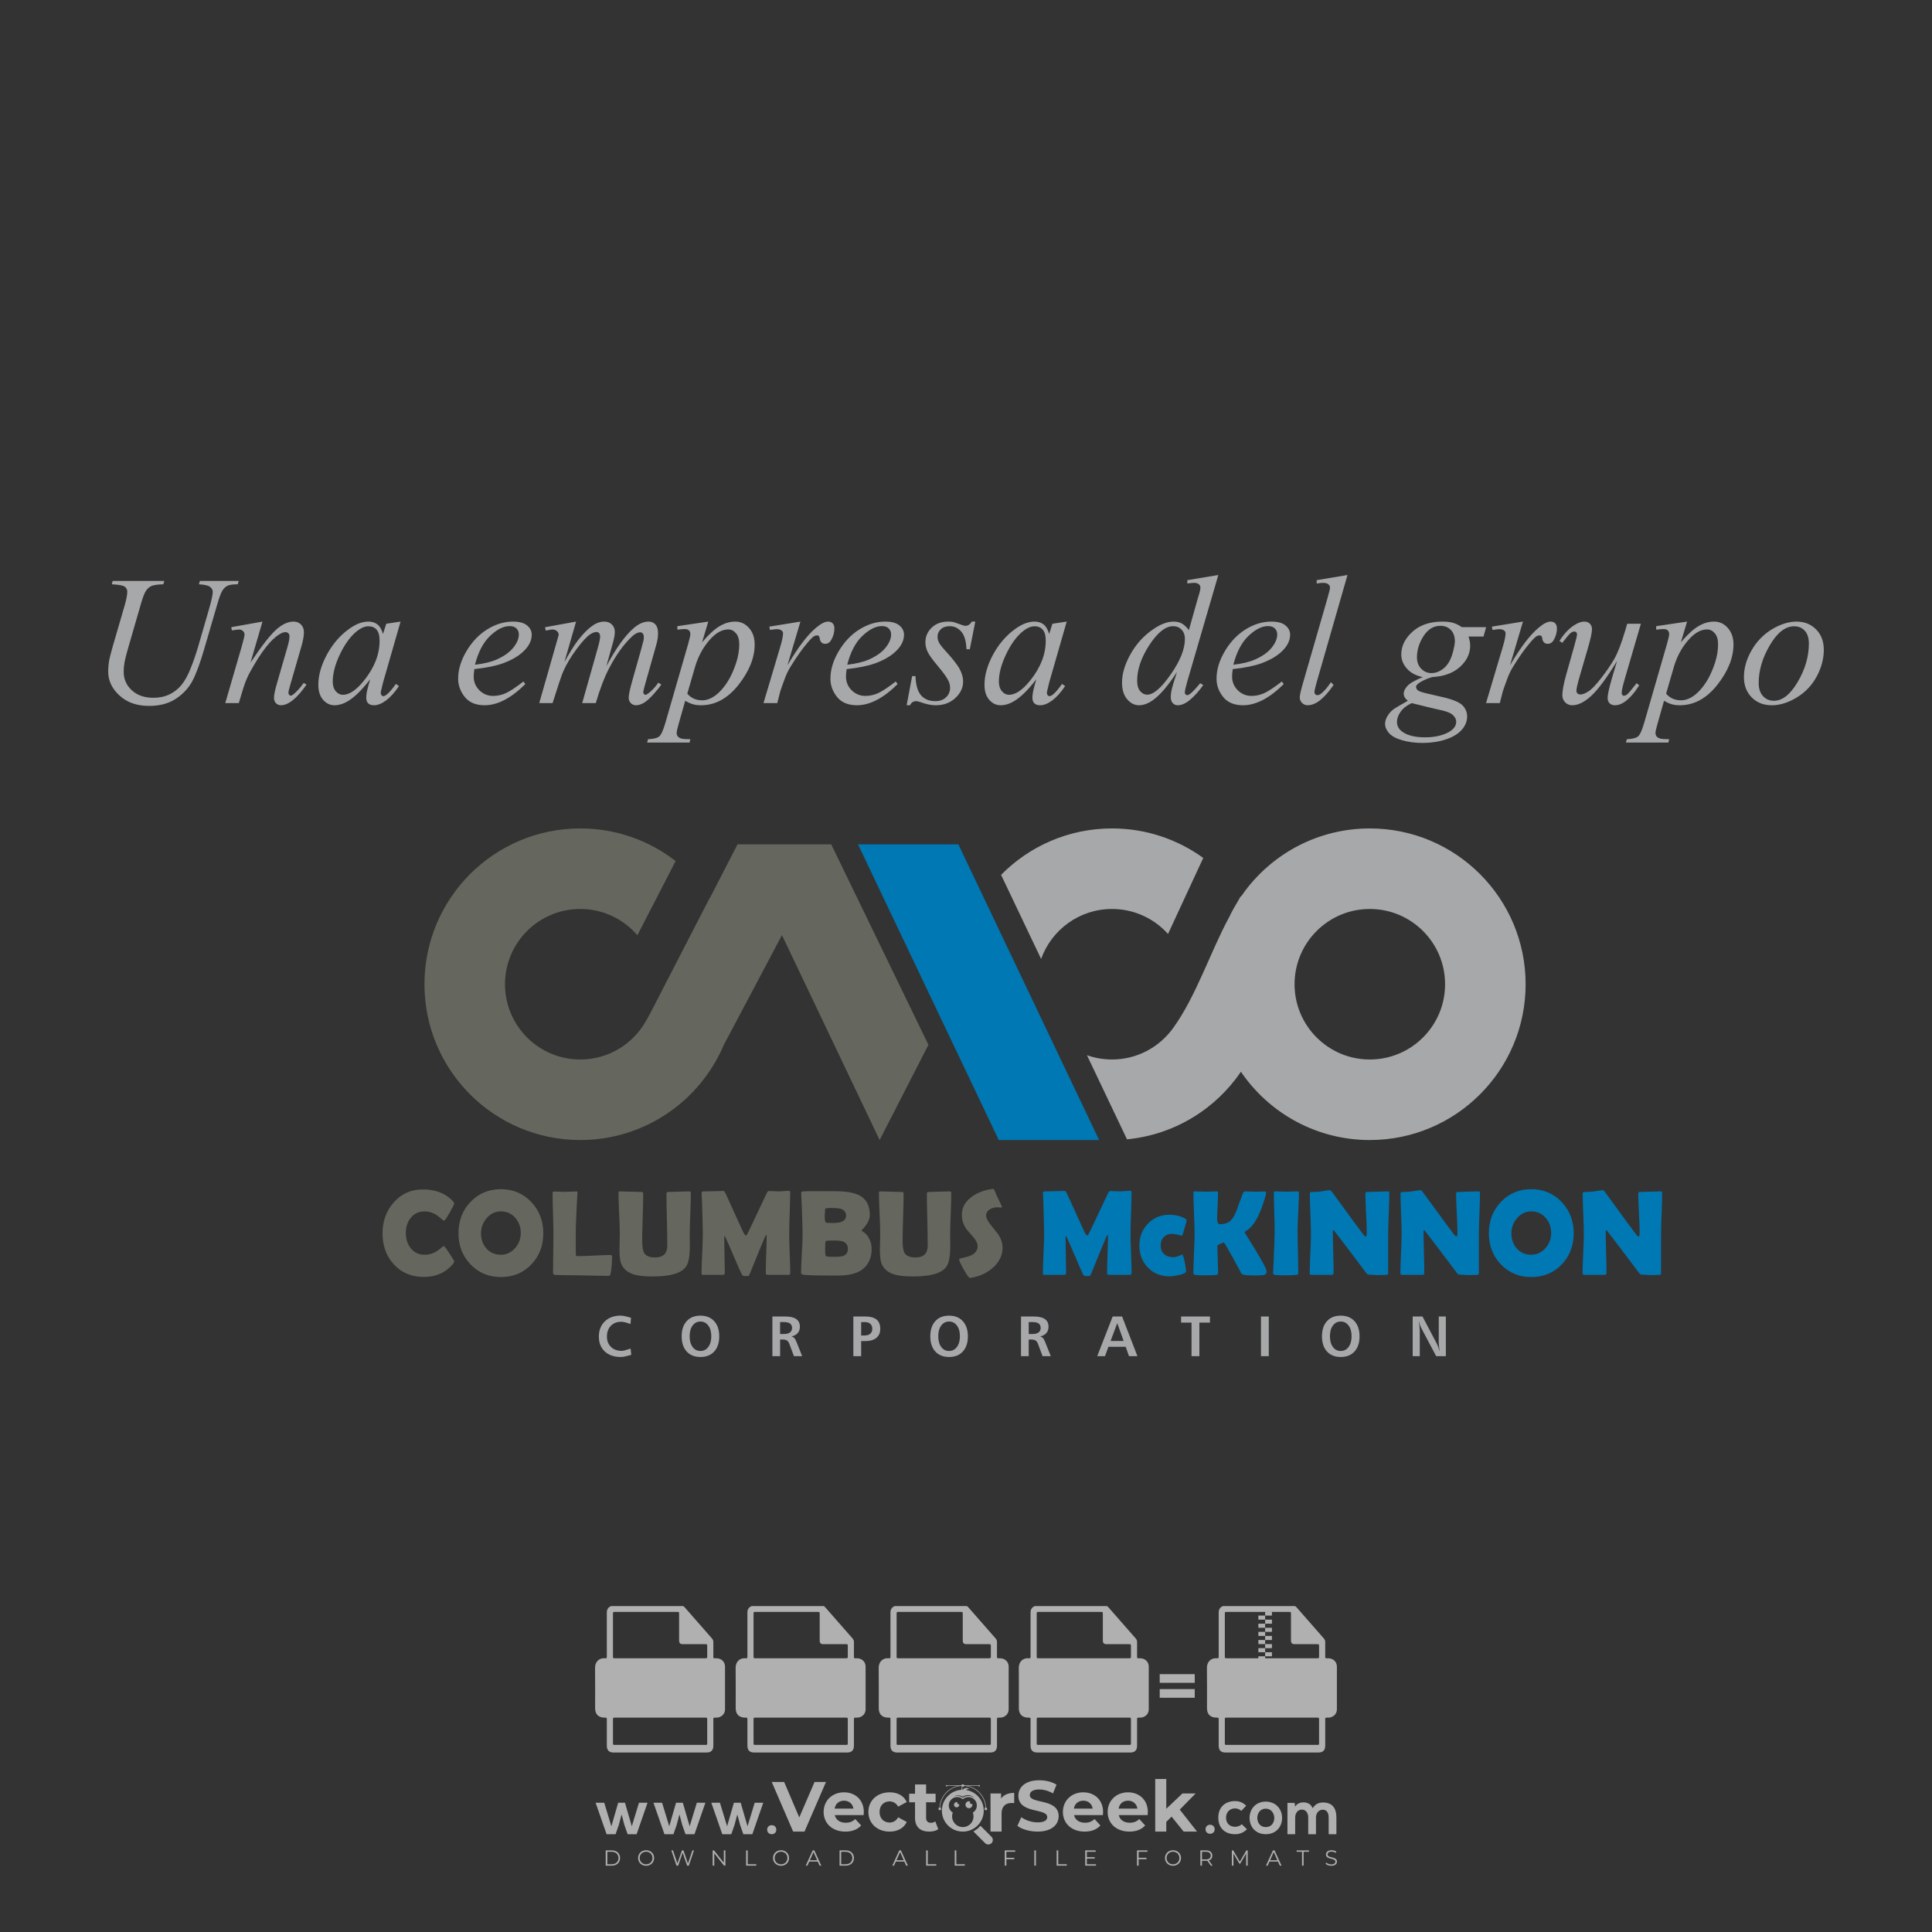 <?xml version="1.0" encoding="iso-8859-1"?>
<!-- Generator: Adobe Illustrator 24.3.0, SVG Export Plug-In . SVG Version: 6.00 Build 0)  -->
<svg version="1.1" id="Layer_1" xmlns="http://www.w3.org/2000/svg" xmlns:xlink="http://www.w3.org/1999/xlink" x="0px" y="0px"
	 viewBox="0 0 500 500" style="enable-background:new 0 0 500 500;" xml:space="preserve">
<rect x="0" y="0" width="500" height="500" fill="#333333" stroke="none"/>
<g id="watermark_1_">
	<g>
		<g id="watermark" style="opacity:0.61;">
			<g>
				<g>
					<g>
						<g>
							<polygon style="fill:#FFFFFF;" points="213.765,461.172 208.204,474.017 205.268,474.017 199.726,461.172 202.938,461.172 
								206.846,470.347 210.81,461.172 							"/>
						</g>
						<g>
							<path style="fill:#FFFFFF;" d="M223.507,469.741h-7.469c0.275,1.23,1.321,1.982,2.826,1.982c1.046,0,1.798-0.312,2.477-0.954
								l1.523,1.651c-0.917,1.046-2.294,1.597-4.074,1.597c-3.413,0-5.634-2.147-5.634-5.083c0-2.954,2.257-5.083,5.267-5.083
								c2.899,0,5.138,1.945,5.138,5.12C223.562,469.191,223.526,469.503,223.507,469.741 M216.002,468.071h4.863
								c-0.202-1.248-1.138-2.055-2.422-2.055C217.139,466.016,216.204,466.805,216.002,468.071"/>
						</g>
						<g>
							<path style="fill:#FFFFFF;" d="M224.735,468.934c0-2.973,2.294-5.083,5.505-5.083c2.074,0,3.707,0.899,4.423,2.514
								l-2.22,1.193c-0.532-0.936-1.321-1.358-2.221-1.358c-1.45,0-2.587,1.009-2.587,2.734c0,1.725,1.138,2.734,2.587,2.734
								c0.899,0,1.688-0.404,2.221-1.358l2.22,1.211c-0.716,1.578-2.349,2.495-4.423,2.495
								C227.029,474.017,224.735,471.907,224.735,468.934"/>
						</g>
						<g>
							<path style="fill:#FFFFFF;" d="M242.828,473.393c-0.587,0.422-1.45,0.624-2.331,0.624c-2.33,0-3.688-1.193-3.688-3.542
								v-4.055h-1.523v-2.202h1.523v-2.404h2.863v2.404h2.459v2.202h-2.459v4.019c0,0.844,0.458,1.303,1.229,1.303
								c0.422,0,0.844-0.128,1.156-0.367L242.828,473.393z"/>
						</g>
					</g>
					<g>
						<path style="fill:#FFFFFF;" d="M262.474,463.997v2.643c-0.238-0.018-0.422-0.037-0.642-0.037
							c-1.578,0-2.624,0.862-2.624,2.753v4.661h-2.863v-9.873h2.734v1.303C259.776,464.493,260.951,463.997,262.474,463.997"/>
					</g>
					<g>
						<path style="fill:#FFFFFF;" d="M263.299,472.53l1.009-2.239c1.083,0.789,2.697,1.339,4.239,1.339
							c1.762,0,2.477-0.587,2.477-1.376c0-2.404-7.469-0.752-7.469-5.524c0-2.184,1.762-4,5.413-4c1.615,0,3.267,0.385,4.459,1.138
							l-0.918,2.257c-1.193-0.679-2.422-1.009-3.56-1.009c-1.761,0-2.44,0.66-2.44,1.468c0,2.367,7.468,0.734,7.468,5.45
							c0,2.147-1.78,3.982-5.45,3.982C266.492,474.017,264.437,473.411,263.299,472.53"/>
					</g>
					<g>
						<path style="fill:#FFFFFF;" d="M285.428,469.741h-7.469c0.275,1.23,1.321,1.982,2.826,1.982c1.046,0,1.798-0.312,2.477-0.954
							l1.523,1.651c-0.918,1.046-2.294,1.597-4.074,1.597c-3.413,0-5.634-2.147-5.634-5.083c0-2.954,2.257-5.083,5.267-5.083
							c2.9,0,5.138,1.945,5.138,5.12C285.484,469.191,285.447,469.503,285.428,469.741 M277.923,468.071h4.863
							c-0.202-1.248-1.138-2.055-2.422-2.055C279.061,466.016,278.125,466.805,277.923,468.071"/>
					</g>
					<g>
						<path style="fill:#FFFFFF;" d="M297.007,469.741h-7.469c0.275,1.23,1.321,1.982,2.826,1.982c1.046,0,1.798-0.312,2.477-0.954
							l1.523,1.651c-0.918,1.046-2.294,1.597-4.074,1.597c-3.413,0-5.634-2.147-5.634-5.083c0-2.954,2.257-5.083,5.267-5.083
							c2.899,0,5.138,1.945,5.138,5.12C297.062,469.191,297.025,469.503,297.007,469.741 M289.501,468.071h4.863
							c-0.202-1.248-1.138-2.055-2.422-2.055C290.639,466.016,289.703,466.805,289.501,468.071"/>
					</g>
					<g>
						<polygon style="fill:#FFFFFF;" points="303.208,470.145 301.831,471.503 301.831,474.017 298.969,474.017 298.969,460.401 
							301.831,460.401 301.831,468.108 306.016,464.144 309.429,464.144 305.318,468.328 309.796,474.017 306.327,474.017 						"/>
					</g>
					<g>
						<path style="fill:#FFFFFF;" d="M256.601,475.359L256.601,475.359l-2.86-2.86c-0.435,0.508-0.953,0.943-1.534,1.284
							c-0.092,0.069-0.186,0.136-0.283,0.199l3.027,3.027c0.456,0.456,1.195,0.456,1.65,0
							C257.057,476.554,257.057,475.815,256.601,475.359"/>
					</g>
					<g>
						<path style="fill:#FFFFFF;" d="M249.984,463.244c0.221-0.173,0.495-0.281,0.797-0.281c0.042,0,0.083,0.002,0.124,0.006
							c-0.214-0.156-0.478-0.249-0.764-0.249c-0.395,0-0.744,0.18-0.981,0.458c-0.051,0-0.1,0.006-0.151,0.008
							c0.039-0.077,0.064-0.162,0.064-0.255c0-0.234-0.143-0.434-0.346-0.519c0.087,0.126,0.138,0.279,0.138,0.445
							c0,0.122-0.031,0.237-0.081,0.341c-2.811,0.201-5.03,2.539-5.03,5.4c0,2.993,2.426,5.42,5.42,5.42
							c2.993,0,5.42-2.426,5.42-5.42C254.595,465.879,252.593,463.635,249.984,463.244 M247.983,464.656
							c0.435,0,0.844,0.112,1.199,0.309c0.374-0.245,0.82-0.387,1.299-0.387c0.711,0,1.348,0.312,1.784,0.806
							c-0.435-0.379-1.004-0.61-1.627-0.61c-0.449,0-0.87,0.12-1.234,0.329c-0.079,0.046-0.156,0.096-0.229,0.15
							c-0.065-0.048-0.133-0.093-0.204-0.134c-0.369-0.219-0.8-0.344-1.26-0.344c-0.3,0-0.588,0.054-0.854,0.152
							C247.196,464.754,247.578,464.656,247.983,464.656 M251.772,469.098c0.115,0.305,0.181,0.634,0.181,0.979
							c0,1.534-1.244,2.777-2.778,2.777c-1.534,0-2.777-1.243-2.777-2.777c0-0.345,0.066-0.674,0.181-0.979
							c-0.62-0.382-1.035-1.064-1.035-1.846c0-1.197,0.971-2.168,2.168-2.168c0.565,0,1.078,0.218,1.463,0.572
							c0.386-0.354,0.899-0.572,1.464-0.572c1.197,0,2.168,0.971,2.168,2.168C252.807,468.034,252.392,468.716,251.772,469.098"/>
					</g>
					<g>
						<path style="fill:#FFFFFF;" d="M251.666,467.061c0,0.497-0.404,0.901-0.901,0.901c-0.497,0-0.901-0.404-0.901-0.901
							s0.404-0.901,0.901-0.901c0.101,0,0.197,0.017,0.287,0.047c-0.03,0.062-0.045,0.132-0.045,0.204
							c0,0.273,0.221,0.494,0.494,0.494c0.05,0,0.099-0.008,0.146-0.022C251.66,466.941,251.666,467,251.666,467.061"/>
					</g>
					<g>
						<path style="fill:#FFFFFF;" d="M248.255,467.061c0,0.376-0.305,0.681-0.681,0.681c-0.376,0-0.681-0.305-0.681-0.681
							s0.305-0.681,0.681-0.681c0.076,0,0.149,0.013,0.217,0.035c-0.023,0.047-0.034,0.1-0.034,0.155
							c0,0.206,0.167,0.374,0.374,0.374c0.038,0,0.075-0.006,0.11-0.017C248.25,466.97,248.255,467.015,248.255,467.061"/>
					</g>
					<g>
						<g>
							<g>
								<rect x="242.908" y="467.83" style="fill:#FFFFFF;" width="0.616" height="0.616"/>
							</g>
							<g>
								<rect x="254.827" y="467.83" style="fill:#FFFFFF;" width="0.616" height="0.616"/>
							</g>
							<g>
								<path style="fill:#FFFFFF;" d="M255.205,468.082h-0.14c0-3.248-2.642-5.89-5.89-5.89c-3.248,0-5.89,2.642-5.89,5.89h-0.14
									c0-1.611,0.627-3.125,1.766-4.264c1.139-1.139,2.653-1.766,4.264-1.766c1.611,0,3.125,0.627,4.264,1.766
									C254.578,464.957,255.205,466.471,255.205,468.082"/>
							</g>
						</g>
						<g>
							<rect x="248.868" y="461.814" style="fill:#FFFFFF;" width="0.616" height="0.616"/>
						</g>
						<g>
							<rect x="244.95" y="462.052" style="fill:#FFFFFF;" width="8.45" height="0.14"/>
						</g>
						<g>
							<path style="fill:#FFFFFF;" d="M245.174,462.15c0,0.108-0.088,0.196-0.196,0.196c-0.108,0-0.196-0.088-0.196-0.196
								c0-0.108,0.088-0.196,0.196-0.196C245.086,461.954,245.174,462.042,245.174,462.15"/>
						</g>
						<g>
							<path style="fill:#FFFFFF;" d="M253.596,462.15c0,0.108-0.088,0.196-0.196,0.196c-0.108,0-0.196-0.088-0.196-0.196
								c0-0.108,0.088-0.196,0.196-0.196C253.509,461.954,253.596,462.042,253.596,462.15"/>
						</g>
					</g>
				</g>
				<g>
					<path style="fill:#FFFFFF;" d="M314.356,473.409c0,1.559-2.364,1.559-2.364,0C311.993,471.851,314.356,471.851,314.356,473.409
						z"/>
				</g>
				<g>
					<g>
						<g>
							<path style="fill:#FFFFFF;" d="M161.739,466.549l1.772,6.088l1.855-6.088h2.215l-2.823,8.14h-2.33l-0.837-2.396l-0.722-2.708
								l-0.722,2.708l-0.837,2.396h-2.33l-2.839-8.14h2.231l1.855,6.088l1.756-6.088H161.739z"/>
						</g>
						<g>
							<path style="fill:#FFFFFF;" d="M176.713,466.549l1.772,6.088l1.855-6.088h2.215l-2.823,8.14h-2.33l-0.837-2.396l-0.722-2.708
								l-0.722,2.708l-0.837,2.396h-2.33l-2.839-8.14h2.231l1.855,6.088l1.756-6.088H176.713z"/>
						</g>
						<g>
							<path style="fill:#FFFFFF;" d="M191.687,466.549l1.772,6.088l1.855-6.088h2.215l-2.823,8.14h-2.33l-0.837-2.396l-0.722-2.708
								l-0.722,2.708l-0.837,2.396h-2.33l-2.839-8.14h2.231l1.855,6.088l1.756-6.088H191.687z"/>
						</g>
					</g>
					<g>
						<path style="fill:#FFFFFF;" d="M200.908,473.52c0,1.559-2.364,1.559-2.364,0C198.545,471.962,200.908,471.962,200.908,473.52z
							"/>
					</g>
					<g>
						<path style="fill:#FFFFFF;" d="M322.71,473.409c-0.935,0.919-1.919,1.28-3.117,1.28c-2.346,0-4.3-1.411-4.3-4.282
							s1.953-4.284,4.3-4.284c1.149,0,2.035,0.329,2.921,1.199l-1.264,1.329c-0.476-0.428-1.066-0.64-1.623-0.64
							c-1.346,0-2.33,0.985-2.33,2.396c0,1.542,1.05,2.362,2.297,2.362c0.64,0,1.28-0.18,1.772-0.672L322.71,473.409z"/>
					</g>
					<g>
						<path style="fill:#FFFFFF;" d="M331.805,470.472c0,2.33-1.591,4.217-4.217,4.217c-2.626,0-4.201-1.887-4.201-4.217
							c0-2.314,1.609-4.217,4.185-4.217C330.149,466.255,331.805,468.158,331.805,470.472z M325.389,470.472
							c0,1.231,0.739,2.38,2.199,2.38c1.46,0,2.199-1.149,2.199-2.38c0-1.215-0.854-2.396-2.199-2.396
							C326.144,468.077,325.389,469.258,325.389,470.472z"/>
					</g>
					<g>
						<path style="fill:#FFFFFF;" d="M338.572,474.689v-4.332c0-1.068-0.559-2.035-1.658-2.035c-1.082,0-1.722,0.967-1.722,2.035
							v4.332h-2.003v-8.107h1.855l0.148,0.985c0.426-0.82,1.362-1.116,2.133-1.116c0.969,0,1.937,0.394,2.396,1.51
							c0.723-1.149,1.658-1.478,2.708-1.478c2.297,0,3.43,1.412,3.43,3.84v4.365h-2.003v-4.365c0-1.066-0.442-1.97-1.526-1.97
							c-1.082,0-1.756,0.935-1.756,2.003v4.332H338.572z"/>
					</g>
				</g>
			</g>
		</g>
		<g style="opacity:0.61;">
			<g>
				<g>
					<path style="fill:#FFFFFF;" d="M345.988,431.299c-0.006-1.224-0.959-2.121-2.189-2.14c-0.924-0.014-0.832,0.12-0.834-0.867
						c-0.003-1.097-0.007-2.194,0.003-3.292c0.003-0.379-0.112-0.691-0.362-0.976c-2.342-2.668-4.678-5.342-7.019-8.011
						c-0.12-0.137-0.275-0.244-0.414-0.366c-6.214,0-12.427,0-18.641,0c-0.794,0.293-1.14,0.868-1.138,1.709
						c0.01,3.748,0.004,7.496,0.004,11.243c0,0.556-0.003,0.589-0.55,0.551c-1.497-0.102-2.516,0.986-2.497,2.492
						c0.044,3.476,0.013,6.953,0.014,10.429c0.001,1.58,0.867,2.443,2.45,2.449c0.582,0.002,0.582,0.002,0.582,0.6
						c0,2.219-0.001,4.438,0.001,6.657c0.001,1.192,0.58,1.771,1.768,1.771c8.013,0.001,16.027,0.001,24.04,0
						c1.168,0,1.755-0.583,1.757-1.745c0.002-2.256,0-4.512,0.001-6.768c0-0.512,0.002-0.511,0.52-0.515
						c0.271-0.002,0.541,0.008,0.809-0.058c0.996-0.246,1.69-1.044,1.694-2.069C346.003,438.696,346.005,434.997,345.988,431.299z
						 M317.537,417.162c5.337,0,10.674,0,16.01,0c0.548,0,0.554,0.007,0.554,0.561c0.001,2.243-0.001,4.486,0.001,6.73
						c0.001,0.811,0.249,1.059,1.06,1.059c1.91,0.001,3.821,0,5.731,0.001c0.458,0,0.479,0.021,0.481,0.483
						c0.003,0.887,0.002,1.775,0,2.662c-0.001,0.477-0.024,0.498-0.504,0.499c-3.895,0.001-7.79,0-11.684,0
						c-3.882,0-7.765,0-11.647,0c-0.55,0-0.552-0.001-0.552-0.561c-0.001-3.624-0.001-7.247,0-10.871
						C316.987,417.166,316.991,417.162,317.537,417.162z M340.822,451.579c-3.883,0.001-7.766,0-11.65,0c-3.871,0-7.742,0-11.613,0
						c-0.572,0-0.574-0.002-0.574-0.579c-0.001-1.997-0.001-3.994,0.001-5.991c0-0.464,0.023-0.486,0.478-0.487
						c7.803-0.001,15.607-0.001,23.41,0c0.478,0,0.499,0.02,0.499,0.503c0.002,1.997,0.001,3.994,0,5.991
						C341.375,451.574,341.37,451.579,340.822,451.579z"/>
				</g>
				<g>
					<g>
						<rect x="327.418" y="417.053" style="fill:#FFFFFF;" width="1.757" height="1.054"/>
					</g>
					<g>
						<rect x="325.662" y="418.107" style="fill:#FFFFFF;" width="1.757" height="1.054"/>
					</g>
					<g>
						<rect x="327.418" y="419.161" style="fill:#FFFFFF;" width="1.757" height="1.054"/>
					</g>
					<g>
						<rect x="325.662" y="420.215" style="fill:#FFFFFF;" width="1.757" height="1.054"/>
					</g>
					<g>
						<rect x="327.418" y="421.269" style="fill:#FFFFFF;" width="1.757" height="1.054"/>
					</g>
					<g>
						<rect x="325.662" y="422.323" style="fill:#FFFFFF;" width="1.757" height="1.054"/>
					</g>
					<g>
						<rect x="327.418" y="423.378" style="fill:#FFFFFF;" width="1.757" height="1.054"/>
					</g>
					<g>
						<rect x="325.662" y="424.432" style="fill:#FFFFFF;" width="1.757" height="1.054"/>
					</g>
					<g>
						<rect x="327.418" y="425.486" style="fill:#FFFFFF;" width="1.757" height="1.054"/>
					</g>
					<g>
						<rect x="325.662" y="426.54" style="fill:#FFFFFF;" width="1.757" height="1.054"/>
					</g>
					<g>
						<rect x="327.418" y="427.594" style="fill:#FFFFFF;" width="1.757" height="1.054"/>
					</g>
					<g>
						<rect x="325.662" y="428.648" style="fill:#FFFFFF;" width="1.757" height="1.054"/>
					</g>
				</g>
			</g>
			<g>
				<path style="fill:#FFFFFF;" d="M187.637,431.299c-0.006-1.224-0.959-2.121-2.189-2.14c-0.924-0.014-0.832,0.12-0.834-0.867
					c-0.003-1.097-0.007-2.194,0.003-3.292c0.003-0.379-0.112-0.691-0.362-0.976c-2.342-2.668-4.678-5.342-7.019-8.011
					c-0.12-0.137-0.275-0.244-0.414-0.366c-6.214,0-12.427,0-18.641,0c-0.794,0.293-1.14,0.868-1.138,1.709
					c0.01,3.748,0.004,7.496,0.004,11.243c0,0.556-0.003,0.589-0.55,0.551c-1.497-0.102-2.516,0.986-2.497,2.492
					c0.044,3.476,0.013,6.953,0.014,10.429c0.001,1.58,0.867,2.443,2.45,2.449c0.582,0.002,0.582,0.002,0.582,0.6
					c0,2.219-0.001,4.438,0.001,6.657c0.001,1.192,0.58,1.771,1.768,1.771c8.013,0.001,16.027,0.001,24.04,0
					c1.168,0,1.755-0.583,1.757-1.745c0.002-2.256,0-4.512,0.001-6.768c0-0.512,0.002-0.511,0.52-0.515
					c0.271-0.002,0.541,0.008,0.809-0.058c0.996-0.246,1.69-1.044,1.694-2.069C187.652,438.696,187.655,434.997,187.637,431.299z
					 M159.187,417.162c5.337,0,10.674,0,16.01,0c0.548,0,0.554,0.007,0.554,0.561c0.001,2.243-0.001,4.486,0.001,6.73
					c0.001,0.811,0.249,1.059,1.06,1.059c1.91,0.001,3.821,0,5.731,0.001c0.458,0,0.479,0.021,0.481,0.483
					c0.003,0.887,0.002,1.775,0,2.662c-0.001,0.477-0.024,0.498-0.504,0.499c-3.895,0.001-7.79,0-11.684,0
					c-3.882,0-7.765,0-11.647,0c-0.55,0-0.552-0.001-0.552-0.561c-0.001-3.624-0.001-7.247,0-10.871
					C158.636,417.166,158.64,417.162,159.187,417.162z M182.472,451.579c-3.883,0.001-7.766,0-11.65,0c-3.871,0-7.742,0-11.613,0
					c-0.572,0-0.574-0.002-0.574-0.579c-0.001-1.997-0.001-3.994,0.001-5.991c0-0.464,0.023-0.486,0.478-0.487
					c7.803-0.001,15.607-0.001,23.41,0c0.478,0,0.499,0.02,0.499,0.503c0.002,1.997,0.001,3.994,0,5.991
					C183.024,451.574,183.019,451.579,182.472,451.579z"/>
			</g>
			<g>
				<path style="fill:#FFFFFF;" d="M159.779,440.669v-7.897h2.779c0.375,0,0.726,0.061,1.053,0.182
					c0.327,0.121,0.612,0.292,0.855,0.513c0.242,0.221,0.434,0.483,0.573,0.789c0.14,0.305,0.21,0.642,0.21,1.009
					c0,0.375-0.07,0.715-0.21,1.02c-0.14,0.305-0.331,0.568-0.573,0.789c-0.243,0.221-0.528,0.392-0.855,0.513
					c-0.327,0.121-0.678,0.182-1.053,0.182h-1.29v2.901H159.779z M162.58,436.356c0.39,0,0.684-0.111,0.882-0.331
					c0.199-0.22,0.298-0.474,0.298-0.761c0-0.14-0.024-0.276-0.072-0.408c-0.048-0.132-0.121-0.248-0.221-0.347
					c-0.099-0.099-0.223-0.178-0.37-0.237c-0.147-0.059-0.32-0.089-0.518-0.089h-1.312v2.173H162.58z"/>
				<path style="fill:#FFFFFF;" d="M166.308,432.771h1.731l3.177,5.294h0.088l-0.088-1.522v-3.772h1.478v7.897h-1.566l-3.353-5.592
					h-0.088l0.088,1.522v4.07h-1.467V432.771z"/>
				<path style="fill:#FFFFFF;" d="M177.922,436.334h3.872c0.022,0.089,0.04,0.195,0.055,0.32c0.014,0.125,0.022,0.25,0.022,0.375
					c0,0.507-0.077,0.985-0.231,1.434c-0.154,0.449-0.397,0.849-0.728,1.202c-0.353,0.375-0.776,0.666-1.268,0.871
					c-0.493,0.206-1.055,0.309-1.688,0.309c-0.574,0-1.114-0.103-1.622-0.309c-0.507-0.206-0.948-0.492-1.323-0.86
					c-0.375-0.367-0.673-0.803-0.894-1.307c-0.221-0.504-0.331-1.053-0.331-1.649c0-0.595,0.11-1.145,0.331-1.649
					c0.221-0.504,0.518-0.939,0.894-1.307c0.375-0.367,0.816-0.654,1.323-0.86c0.507-0.206,1.048-0.309,1.622-0.309
					c0.64,0,1.211,0.11,1.715,0.331c0.504,0.221,0.935,0.526,1.296,0.915l-1.025,1.004c-0.258-0.272-0.544-0.48-0.861-0.623
					c-0.316-0.143-0.695-0.215-1.136-0.215c-0.361,0-0.703,0.065-1.026,0.193c-0.324,0.129-0.607,0.311-0.85,0.546
					c-0.242,0.235-0.436,0.52-0.579,0.855c-0.143,0.335-0.215,0.708-0.215,1.119c0,0.412,0.072,0.785,0.215,1.12
					c0.143,0.335,0.338,0.62,0.584,0.855c0.246,0.235,0.531,0.418,0.855,0.546c0.323,0.129,0.669,0.193,1.037,0.193
					c0.419,0,0.773-0.061,1.064-0.182c0.29-0.121,0.538-0.278,0.744-0.469c0.148-0.132,0.275-0.3,0.381-0.502
					c0.106-0.202,0.189-0.428,0.248-0.678h-2.482V436.334z"/>
			</g>
			<g>
				<path style="fill:#FFFFFF;" d="M224.019,431.299c-0.006-1.224-0.959-2.121-2.189-2.14c-0.924-0.014-0.832,0.12-0.834-0.867
					c-0.003-1.097-0.007-2.194,0.003-3.292c0.003-0.379-0.112-0.691-0.362-0.976c-2.342-2.668-4.678-5.342-7.019-8.011
					c-0.12-0.137-0.275-0.244-0.414-0.366c-6.214,0-12.427,0-18.641,0c-0.794,0.293-1.14,0.868-1.138,1.709
					c0.01,3.748,0.004,7.496,0.004,11.243c0,0.556-0.003,0.589-0.55,0.551c-1.497-0.102-2.516,0.986-2.497,2.492
					c0.044,3.476,0.013,6.953,0.014,10.429c0.001,1.58,0.867,2.443,2.45,2.449c0.582,0.002,0.582,0.002,0.582,0.6
					c0,2.219-0.001,4.438,0.001,6.657c0.001,1.192,0.58,1.771,1.768,1.771c8.013,0.001,16.027,0.001,24.04,0
					c1.168,0,1.755-0.583,1.757-1.745c0.002-2.256,0-4.512,0.001-6.768c0-0.512,0.002-0.511,0.52-0.515
					c0.271-0.002,0.541,0.008,0.809-0.058c0.997-0.246,1.69-1.044,1.694-2.069C224.034,438.696,224.036,434.997,224.019,431.299z
					 M195.568,417.162c5.337,0,10.674,0,16.01,0c0.548,0,0.554,0.007,0.554,0.561c0.001,2.243-0.001,4.486,0.001,6.73
					c0.001,0.811,0.249,1.059,1.06,1.059c1.91,0.001,3.821,0,5.731,0.001c0.458,0,0.479,0.021,0.481,0.483
					c0.003,0.887,0.002,1.775,0,2.662c-0.001,0.477-0.024,0.498-0.504,0.499c-3.895,0.001-7.79,0-11.684,0
					c-3.882,0-7.765,0-11.647,0c-0.55,0-0.552-0.001-0.552-0.561c-0.001-3.624-0.001-7.247,0-10.871
					C195.018,417.166,195.022,417.162,195.568,417.162z M218.854,451.579c-3.883,0.001-7.766,0-11.65,0c-3.871,0-7.742,0-11.613,0
					c-0.572,0-0.574-0.002-0.574-0.579c-0.001-1.997-0.001-3.994,0.001-5.991c0-0.464,0.023-0.486,0.478-0.487
					c7.803-0.001,15.607-0.001,23.41,0c0.478,0,0.499,0.02,0.499,0.503c0.002,1.997,0.001,3.994,0,5.991
					C219.406,451.574,219.401,451.579,218.854,451.579z"/>
			</g>
			<g>
				<path style="fill:#FFFFFF;" d="M205.111,432.771h1.699l2.967,7.897h-1.644l-0.651-1.886h-3.044l-0.651,1.886h-1.643
					L205.111,432.771z M206.997,437.415l-0.706-1.974l-0.287-0.96h-0.088l-0.287,0.96l-0.706,1.974H206.997z"/>
				<path style="fill:#FFFFFF;" d="M211.331,434.536c-0.125,0-0.245-0.024-0.359-0.072c-0.114-0.048-0.213-0.114-0.298-0.199
					c-0.084-0.084-0.151-0.182-0.198-0.292c-0.048-0.11-0.072-0.232-0.072-0.364s0.024-0.254,0.072-0.364
					c0.048-0.11,0.114-0.208,0.198-0.292c0.084-0.084,0.184-0.151,0.298-0.198c0.114-0.048,0.233-0.072,0.359-0.072
					c0.257,0,0.478,0.09,0.662,0.27c0.184,0.181,0.276,0.399,0.276,0.656s-0.092,0.476-0.276,0.656
					C211.809,434.446,211.589,434.536,211.331,434.536z M210.615,440.669v-5.404h1.445v5.404H210.615z"/>
			</g>
			<g>
				<path style="fill:#FFFFFF;" d="M261.044,431.299c-0.006-1.224-0.959-2.121-2.189-2.14c-0.924-0.014-0.832,0.12-0.834-0.867
					c-0.003-1.097-0.007-2.194,0.003-3.292c0.003-0.379-0.112-0.691-0.362-0.976c-2.342-2.668-4.678-5.342-7.019-8.011
					c-0.12-0.137-0.275-0.244-0.414-0.366c-6.214,0-12.427,0-18.641,0c-0.794,0.293-1.14,0.868-1.138,1.709
					c0.01,3.748,0.004,7.496,0.004,11.243c0,0.556-0.003,0.589-0.55,0.551c-1.497-0.102-2.516,0.986-2.497,2.492
					c0.044,3.476,0.013,6.953,0.014,10.429c0.001,1.58,0.867,2.443,2.45,2.449c0.582,0.002,0.582,0.002,0.582,0.6
					c0,2.219-0.001,4.438,0.001,6.657c0.001,1.192,0.58,1.771,1.768,1.771c8.013,0.001,16.027,0.001,24.04,0
					c1.168,0,1.755-0.583,1.757-1.745c0.002-2.256,0-4.512,0.001-6.768c0-0.512,0.002-0.511,0.52-0.515
					c0.271-0.002,0.541,0.008,0.809-0.058c0.996-0.246,1.69-1.044,1.694-2.069C261.059,438.696,261.061,434.997,261.044,431.299z
					 M232.593,417.162c5.337,0,10.674,0,16.01,0c0.548,0,0.554,0.007,0.554,0.561c0.001,2.243-0.001,4.486,0.001,6.73
					c0.001,0.811,0.249,1.059,1.06,1.059c1.91,0.001,3.821,0,5.731,0.001c0.458,0,0.479,0.021,0.481,0.483
					c0.003,0.887,0.002,1.775,0,2.662c-0.001,0.477-0.024,0.498-0.504,0.499c-3.895,0.001-7.79,0-11.684,0
					c-3.882,0-7.765,0-11.647,0c-0.55,0-0.552-0.001-0.552-0.561c-0.001-3.624-0.001-7.247,0-10.871
					C232.042,417.166,232.047,417.162,232.593,417.162z M255.878,451.579c-3.883,0.001-7.766,0-11.65,0c-3.871,0-7.742,0-11.613,0
					c-0.572,0-0.574-0.002-0.574-0.579c-0.001-1.997-0.001-3.994,0.001-5.991c0-0.464,0.023-0.486,0.478-0.487
					c7.803-0.001,15.607-0.001,23.41,0c0.478,0,0.499,0.02,0.499,0.503c0.002,1.997,0.001,3.994,0,5.991
					C256.431,451.574,256.426,451.579,255.878,451.579z"/>
			</g>
			<g>
				<path style="fill:#FFFFFF;" d="M236.361,440.845c-0.338,0-0.662-0.048-0.971-0.143c-0.309-0.095-0.592-0.239-0.849-0.43
					c-0.257-0.191-0.481-0.425-0.673-0.7c-0.191-0.276-0.342-0.597-0.452-0.965l1.401-0.551c0.103,0.397,0.283,0.726,0.54,0.987
					c0.257,0.261,0.596,0.392,1.015,0.392c0.154,0,0.303-0.02,0.447-0.061c0.143-0.04,0.272-0.099,0.386-0.176
					s0.204-0.175,0.27-0.292c0.066-0.118,0.099-0.254,0.099-0.408c0-0.147-0.026-0.279-0.077-0.397
					c-0.051-0.117-0.138-0.227-0.259-0.331c-0.121-0.103-0.28-0.202-0.475-0.298c-0.195-0.095-0.435-0.195-0.722-0.298l-0.485-0.176
					c-0.213-0.073-0.429-0.173-0.645-0.298c-0.217-0.125-0.413-0.276-0.59-0.452c-0.177-0.176-0.322-0.384-0.436-0.623
					c-0.114-0.239-0.171-0.509-0.171-0.81c0-0.309,0.06-0.597,0.182-0.866c0.121-0.268,0.294-0.503,0.518-0.706
					c0.224-0.202,0.492-0.36,0.805-0.474s0.66-0.171,1.042-0.171c0.397,0,0.74,0.053,1.031,0.16
					c0.291,0.107,0.537,0.243,0.739,0.408c0.202,0.165,0.366,0.348,0.491,0.546c0.125,0.199,0.217,0.386,0.276,0.563l-1.312,0.551
					c-0.074-0.221-0.208-0.419-0.402-0.596c-0.195-0.176-0.462-0.265-0.8-0.265c-0.324,0-0.592,0.075-0.805,0.226
					c-0.213,0.151-0.32,0.348-0.32,0.59c0,0.235,0.103,0.436,0.309,0.601c0.206,0.165,0.533,0.325,0.982,0.48l0.497,0.165
					c0.316,0.111,0.605,0.237,0.866,0.381c0.261,0.143,0.485,0.314,0.673,0.513c0.187,0.199,0.331,0.425,0.43,0.678
					c0.1,0.254,0.149,0.546,0.149,0.877c0,0.412-0.083,0.767-0.248,1.064c-0.165,0.298-0.377,0.542-0.634,0.734
					c-0.258,0.191-0.548,0.335-0.872,0.43C236.986,440.797,236.67,440.845,236.361,440.845z"/>
				<path style="fill:#FFFFFF;" d="M239.516,432.771h1.61l1.633,4.754l0.287,1.015h0.088l0.309-1.015l1.699-4.754h1.61l-2.879,7.897
					h-1.566L239.516,432.771z"/>
				<path style="fill:#FFFFFF;" d="M251.097,436.334h3.871c0.022,0.089,0.04,0.195,0.055,0.32c0.015,0.125,0.023,0.25,0.023,0.375
					c0,0.507-0.078,0.985-0.232,1.434c-0.154,0.449-0.397,0.849-0.728,1.202c-0.353,0.375-0.775,0.666-1.268,0.871
					c-0.493,0.206-1.055,0.309-1.688,0.309c-0.574,0-1.114-0.103-1.621-0.309c-0.507-0.206-0.949-0.492-1.324-0.86
					c-0.375-0.367-0.673-0.803-0.894-1.307c-0.22-0.504-0.331-1.053-0.331-1.649c0-0.595,0.11-1.145,0.331-1.649
					c0.221-0.504,0.518-0.939,0.894-1.307c0.375-0.367,0.816-0.654,1.324-0.86c0.507-0.206,1.047-0.309,1.621-0.309
					c0.64,0,1.211,0.11,1.715,0.331c0.504,0.221,0.936,0.526,1.296,0.915l-1.026,1.004c-0.257-0.272-0.544-0.48-0.861-0.623
					c-0.316-0.143-0.694-0.215-1.136-0.215c-0.36,0-0.702,0.065-1.026,0.193c-0.323,0.129-0.607,0.311-0.849,0.546
					c-0.243,0.235-0.436,0.52-0.579,0.855c-0.143,0.335-0.215,0.708-0.215,1.119c0,0.412,0.072,0.785,0.215,1.12
					c0.143,0.335,0.338,0.62,0.585,0.855c0.246,0.235,0.531,0.418,0.854,0.546c0.324,0.129,0.669,0.193,1.037,0.193
					c0.419,0,0.774-0.061,1.064-0.182c0.29-0.121,0.539-0.278,0.745-0.469c0.147-0.132,0.274-0.3,0.38-0.502
					c0.107-0.202,0.189-0.428,0.248-0.678h-2.482V436.334z"/>
			</g>
			<g>
				<path style="fill:#FFFFFF;" d="M297.3,431.299c-0.006-1.224-0.959-2.121-2.189-2.14c-0.924-0.014-0.832,0.12-0.834-0.867
					c-0.003-1.097-0.007-2.194,0.003-3.292c0.003-0.379-0.112-0.691-0.362-0.976c-2.342-2.668-4.678-5.342-7.019-8.011
					c-0.12-0.137-0.275-0.244-0.414-0.366c-6.214,0-12.427,0-18.641,0c-0.794,0.293-1.14,0.868-1.138,1.709
					c0.01,3.748,0.004,7.496,0.004,11.243c0,0.556-0.003,0.589-0.55,0.551c-1.497-0.102-2.516,0.986-2.497,2.492
					c0.044,3.476,0.013,6.953,0.014,10.429c0.001,1.58,0.867,2.443,2.45,2.449c0.582,0.002,0.582,0.002,0.582,0.6
					c0,2.219-0.001,4.438,0.001,6.657c0.001,1.192,0.58,1.771,1.768,1.771c8.013,0.001,16.027,0.001,24.04,0
					c1.168,0,1.755-0.583,1.757-1.745c0.002-2.256,0-4.512,0.001-6.768c0-0.512,0.002-0.511,0.52-0.515
					c0.271-0.002,0.541,0.008,0.809-0.058c0.996-0.246,1.69-1.044,1.694-2.069C297.315,438.696,297.318,434.997,297.3,431.299z
					 M268.85,417.162c5.337,0,10.674,0,16.01,0c0.548,0,0.554,0.007,0.554,0.561c0.001,2.243-0.001,4.486,0.001,6.73
					c0.001,0.811,0.249,1.059,1.06,1.059c1.91,0.001,3.821,0,5.731,0.001c0.458,0,0.479,0.021,0.481,0.483
					c0.003,0.887,0.002,1.775,0,2.662c-0.001,0.477-0.024,0.498-0.504,0.499c-3.895,0.001-7.79,0-11.684,0
					c-3.882,0-7.765,0-11.647,0c-0.55,0-0.552-0.001-0.552-0.561c-0.001-3.624-0.001-7.247,0-10.871
					C268.299,417.166,268.303,417.162,268.85,417.162z M292.135,451.579c-3.883,0.001-7.766,0-11.65,0c-3.871,0-7.742,0-11.613,0
					c-0.572,0-0.574-0.002-0.574-0.579c-0.001-1.997-0.001-3.994,0.001-5.991c0-0.464,0.023-0.486,0.478-0.487
					c7.803-0.001,15.607-0.001,23.41,0c0.478,0,0.499,0.02,0.499,0.503c0.001,1.997,0.001,3.994,0,5.991
					C292.687,451.574,292.682,451.579,292.135,451.579z"/>
			</g>
			<g>
				<path style="fill:#FFFFFF;" d="M272.966,434.183v1.831h3.165v1.412h-3.165v1.831h3.518v1.412h-5.007v-7.897h5.007v1.412H272.966
					z"/>
				<path style="fill:#FFFFFF;" d="M277.852,440.669v-7.897h2.779c0.375,0,0.726,0.061,1.053,0.182
					c0.327,0.121,0.612,0.292,0.855,0.513c0.243,0.221,0.434,0.483,0.574,0.789c0.14,0.305,0.209,0.642,0.209,1.009
					c0,0.375-0.07,0.715-0.209,1.02c-0.14,0.305-0.331,0.568-0.574,0.789c-0.243,0.221-0.528,0.392-0.855,0.513
					c-0.327,0.121-0.678,0.182-1.053,0.182h-1.29v2.901H277.852z M280.653,436.356c0.389,0,0.684-0.111,0.882-0.331
					c0.199-0.22,0.298-0.474,0.298-0.761c0-0.14-0.024-0.276-0.072-0.408c-0.048-0.132-0.121-0.248-0.221-0.347
					c-0.099-0.099-0.222-0.178-0.37-0.237c-0.147-0.059-0.32-0.089-0.518-0.089h-1.312v2.173H280.653z"/>
				<path style="fill:#FFFFFF;" d="M286.797,440.845c-0.338,0-0.662-0.048-0.971-0.143c-0.309-0.095-0.592-0.239-0.849-0.43
					c-0.257-0.191-0.482-0.425-0.673-0.7c-0.191-0.276-0.342-0.597-0.452-0.965l1.401-0.551c0.103,0.397,0.283,0.726,0.541,0.987
					c0.257,0.261,0.595,0.392,1.015,0.392c0.154,0,0.303-0.02,0.447-0.061c0.143-0.04,0.272-0.099,0.386-0.176
					c0.114-0.077,0.204-0.175,0.27-0.292c0.066-0.118,0.1-0.254,0.1-0.408c0-0.147-0.026-0.279-0.077-0.397
					c-0.051-0.117-0.138-0.227-0.259-0.331c-0.121-0.103-0.279-0.202-0.474-0.298c-0.195-0.095-0.436-0.195-0.723-0.298
					l-0.485-0.176c-0.213-0.073-0.428-0.173-0.645-0.298c-0.217-0.125-0.414-0.276-0.59-0.452c-0.176-0.176-0.322-0.384-0.436-0.623
					c-0.114-0.239-0.171-0.509-0.171-0.81c0-0.309,0.061-0.597,0.182-0.866c0.121-0.268,0.294-0.503,0.518-0.706
					c0.224-0.202,0.493-0.36,0.805-0.474c0.312-0.114,0.66-0.171,1.042-0.171c0.397,0,0.741,0.053,1.031,0.16
					c0.29,0.107,0.537,0.243,0.739,0.408c0.202,0.165,0.365,0.348,0.491,0.546c0.125,0.199,0.217,0.386,0.276,0.563l-1.312,0.551
					c-0.074-0.221-0.208-0.419-0.403-0.596c-0.195-0.176-0.462-0.265-0.799-0.265c-0.324,0-0.592,0.075-0.805,0.226
					c-0.213,0.151-0.32,0.348-0.32,0.59c0,0.235,0.103,0.436,0.309,0.601c0.206,0.165,0.533,0.325,0.982,0.48l0.496,0.165
					c0.316,0.111,0.605,0.237,0.866,0.381c0.261,0.143,0.485,0.314,0.673,0.513c0.187,0.199,0.331,0.425,0.43,0.678
					c0.099,0.254,0.149,0.546,0.149,0.877c0,0.412-0.083,0.767-0.248,1.064c-0.165,0.298-0.377,0.542-0.634,0.734
					c-0.258,0.191-0.548,0.335-0.872,0.43C287.422,440.797,287.105,440.845,286.797,440.845z"/>
			</g>
			<g>
				<path style="fill:#FFFFFF;" d="M321.394,439.168l4.004-4.985h-3.827v-1.412h5.559v1.5l-3.96,4.985h4.004v1.412h-5.779V439.168z"
					/>
				<path style="fill:#FFFFFF;" d="M328.409,432.771h1.489v7.897h-1.489V432.771z"/>
				<path style="fill:#FFFFFF;" d="M331.486,440.669v-7.897h2.779c0.375,0,0.726,0.061,1.053,0.182
					c0.327,0.121,0.612,0.292,0.855,0.513s0.434,0.483,0.574,0.789c0.14,0.305,0.209,0.642,0.209,1.009
					c0,0.375-0.07,0.715-0.209,1.02c-0.14,0.305-0.331,0.568-0.574,0.789c-0.243,0.221-0.528,0.392-0.855,0.513
					c-0.327,0.121-0.678,0.182-1.053,0.182h-1.29v2.901H331.486z M334.288,436.356c0.389,0,0.684-0.111,0.882-0.331
					c0.199-0.22,0.298-0.474,0.298-0.761c0-0.14-0.024-0.276-0.072-0.408c-0.048-0.132-0.121-0.248-0.221-0.347
					c-0.099-0.099-0.222-0.178-0.37-0.237c-0.147-0.059-0.32-0.089-0.518-0.089h-1.312v2.173H334.288z"/>
			</g>
		</g>
		<g style="opacity:0.61;">
			<path style="fill:#FFFFFF;" d="M300.133,433.27h9.067v2.242h-9.067V433.27z M300.133,437.136h9.067v2.243h-9.067V437.136z"/>
		</g>
	</g>
	<g style="opacity:0.61;">
		<path style="fill:#FFFFFF;" d="M156.756,478.878h1.607c1.263,0,2.114,0.812,2.114,1.974c0,1.161-0.851,1.973-2.114,1.973h-1.607
			V478.878z M158.34,482.464c1.049,0,1.725-0.665,1.725-1.612c0-0.947-0.677-1.613-1.725-1.613h-1.167v3.225H158.34z"/>
		<path style="fill:#FFFFFF;" d="M165.139,480.851c0-1.15,0.879-2.007,2.075-2.007c1.184,0,2.069,0.851,2.069,2.007
			c0,1.156-0.885,2.007-2.069,2.007C166.019,482.858,165.139,482.002,165.139,480.851z M168.866,480.851
			c0-0.942-0.705-1.635-1.652-1.635c-0.953,0-1.663,0.693-1.663,1.635c0,0.941,0.71,1.635,1.663,1.635
			C168.162,482.486,168.866,481.793,168.866,480.851z"/>
		<path style="fill:#FFFFFF;" d="M179.596,478.878l-1.331,3.947h-0.44l-1.156-3.366l-1.161,3.366h-0.434l-1.331-3.947h0.429
			l1.139,3.394l1.178-3.394h0.389l1.161,3.411l1.156-3.411H179.596z"/>
		<path style="fill:#FFFFFF;" d="M187.731,478.878v3.947h-0.344l-2.537-3.202v3.202h-0.417v-3.947h0.344l2.543,3.203v-3.203H187.731
			z"/>
		<path style="fill:#FFFFFF;" d="M193.093,478.878h0.417v3.586h2.21v0.361h-2.627V478.878z"/>
		<path style="fill:#FFFFFF;" d="M200.061,480.851c0-1.15,0.879-2.007,2.075-2.007c1.184,0,2.069,0.851,2.069,2.007
			c0,1.156-0.885,2.007-2.069,2.007C200.941,482.858,200.061,482.002,200.061,480.851z M203.788,480.851
			c0-0.942-0.705-1.635-1.652-1.635c-0.953,0-1.663,0.693-1.663,1.635c0,0.941,0.71,1.635,1.663,1.635
			C203.083,482.486,203.788,481.793,203.788,480.851z"/>
		<path style="fill:#FFFFFF;" d="M211.636,481.77h-2.199l-0.474,1.054h-0.434l1.804-3.947h0.412l1.804,3.947h-0.44L211.636,481.77z
			 M211.484,481.432l-0.947-2.12l-0.947,2.12H211.484z"/>
		<path style="fill:#FFFFFF;" d="M217.28,478.878h1.607c1.263,0,2.114,0.812,2.114,1.974c0,1.161-0.851,1.973-2.114,1.973h-1.607
			V478.878z M218.864,482.464c1.049,0,1.725-0.665,1.725-1.612c0-0.947-0.677-1.613-1.725-1.613h-1.167v3.225H218.864z"/>
		<path style="fill:#FFFFFF;" d="M234.041,481.77h-2.199l-0.474,1.054h-0.434l1.804-3.947h0.412l1.804,3.947h-0.44L234.041,481.77z
			 M233.889,481.432l-0.947-2.12l-0.947,2.12H233.889z"/>
		<path style="fill:#FFFFFF;" d="M239.685,478.878h0.417v3.586h2.21v0.361h-2.627V478.878z"/>
		<path style="fill:#FFFFFF;" d="M247.082,478.878h0.417v3.586h2.21v0.361h-2.627V478.878z"/>
		<path style="fill:#FFFFFF;" d="M260.449,479.239v1.551h2.041v0.361h-2.041v1.675h-0.417v-3.947h2.706v0.361H260.449z"/>
		<path style="fill:#FFFFFF;" d="M267.678,478.878h0.417v3.947h-0.417V478.878z"/>
		<path style="fill:#FFFFFF;" d="M273.456,478.878h0.417v3.586h2.21v0.361h-2.627V478.878z"/>
		<path style="fill:#FFFFFF;" d="M283.644,482.464v0.361h-2.791v-3.947h2.706v0.361h-2.289v1.404h2.041v0.355h-2.041v1.466H283.644z
			"/>
		<path style="fill:#FFFFFF;" d="M294.672,479.239v1.551h2.041v0.361h-2.041v1.675h-0.417v-3.947h2.706v0.361H294.672z"/>
		<path style="fill:#FFFFFF;" d="M301.5,480.851c0-1.15,0.879-2.007,2.075-2.007c1.184,0,2.069,0.851,2.069,2.007
			c0,1.156-0.885,2.007-2.069,2.007C302.379,482.858,301.5,482.002,301.5,480.851z M305.226,480.851
			c0-0.942-0.705-1.635-1.652-1.635c-0.953,0-1.663,0.693-1.663,1.635c0,0.941,0.71,1.635,1.663,1.635
			C304.522,482.486,305.226,481.793,305.226,480.851z"/>
		<path style="fill:#FFFFFF;" d="M313.351,482.825l-0.902-1.269c-0.102,0.011-0.203,0.017-0.316,0.017h-1.06v1.252h-0.417v-3.947
			h1.477c1.004,0,1.613,0.507,1.613,1.353c0,0.62-0.327,1.054-0.902,1.24l0.964,1.353H313.351z M313.328,480.231
			c0-0.632-0.417-0.992-1.207-0.992h-1.048v1.979h1.048C312.911,481.218,313.328,480.851,313.328,480.231z"/>
		<path style="fill:#FFFFFF;" d="M322.907,478.878v3.947h-0.4v-3.158l-1.551,2.656h-0.197l-1.551-2.639v3.14h-0.4v-3.947h0.344
			l1.714,2.926l1.697-2.926H322.907z"/>
		<path style="fill:#FFFFFF;" d="M330.744,481.77h-2.199l-0.473,1.054h-0.434l1.804-3.947h0.411l1.804,3.947h-0.44L330.744,481.77z
			 M330.592,481.432l-0.947-2.12l-0.947,2.12H330.592z"/>
		<path style="fill:#FFFFFF;" d="M336.957,479.239h-1.387v-0.361h3.192v0.361h-1.387v3.586h-0.417V479.239z"/>
		<path style="fill:#FFFFFF;" d="M343.063,482.346l0.164-0.321c0.282,0.276,0.784,0.479,1.302,0.479c0.739,0,1.06-0.31,1.06-0.699
			c0-1.083-2.43-0.417-2.43-1.877c0-0.581,0.451-1.083,1.455-1.083c0.446,0,0.908,0.13,1.224,0.35l-0.141,0.333
			c-0.338-0.22-0.733-0.327-1.083-0.327c-0.722,0-1.043,0.321-1.043,0.716c0,1.083,2.43,0.429,2.43,1.866
			c0,0.581-0.462,1.077-1.472,1.077C343.937,482.858,343.356,482.65,343.063,482.346z"/>
	</g>
</g>
<g>
</g>
<g>
	<path style="fill:#A7A8A9;" d="M29.161,150.349h13.36l-0.255,0.866c-1.369,0.034-2.345,0.161-2.927,0.384
		c-0.582,0.221-1.082,0.626-1.498,1.2c-0.405,0.574-0.834,1.64-1.287,3.19l-3.24,11.197c-0.579,1.99-0.921,3.295-1.026,3.914
		c-0.19,0.995-0.279,1.919-0.279,2.769c0,1.887,0.692,3.471,2.095,4.774c1.4,1.298,3.269,1.942,5.617,1.942
		c1.542,0,2.919-0.287,4.13-0.876c1.208-0.579,2.253-1.392,3.111-2.442c0.86-1.05,1.655-2.474,2.363-4.264
		c0.716-1.798,1.345-3.614,1.893-5.451l2.795-9.644c0.7-2.411,1.05-3.98,1.05-4.711c0-0.516-0.239-0.956-0.708-1.321
		c-0.479-0.366-1.434-0.579-2.882-0.661l0.255-0.866h10.049l-0.255,0.866c-1.185,0-2.037,0.113-2.553,0.334
		c-0.527,0.232-0.979,0.629-1.369,1.219c-0.382,0.582-0.819,1.711-1.305,3.39l-3.422,11.721c-1.106,3.811-2.148,6.62-3.127,8.436
		c-0.979,1.806-2.395,3.324-4.256,4.543c-1.856,1.216-4.161,1.829-6.907,1.829c-3.177,0-5.73-0.9-7.673-2.698
		c-1.94-1.79-2.911-3.843-2.911-6.159c0-0.922,0.079-1.901,0.256-2.943c0.126-0.684,0.429-1.864,0.905-3.543l3.127-10.75
		c0.432-1.55,0.653-2.69,0.653-3.422c0-0.571-0.221-1.026-0.668-1.345c-0.437-0.318-1.558-0.524-3.34-0.613L29.161,150.349
		L29.161,150.349z M67.929,160.869l-3.095,10.605c2.903-4.335,5.133-7.191,6.675-8.56c1.545-1.361,3.032-2.045,4.464-2.045
		c0.779,0,1.416,0.253,1.927,0.763c0.5,0.516,0.755,1.185,0.755,2.006c0,0.929-0.224,2.179-0.677,3.733l-2.84,9.81
		c-0.334,1.137-0.495,1.829-0.495,2.077c0,0.216,0.063,0.397,0.184,0.55c0.126,0.15,0.263,0.221,0.398,0.221
		c0.189,0,0.413-0.103,0.676-0.303c0.826-0.65,1.727-1.645,2.706-2.982l0.724,0.437c-1.447,2.069-2.816,3.548-4.106,4.433
		c-0.9,0.605-1.711,0.908-2.419,0.908c-0.582,0-1.034-0.176-1.377-0.526c-0.342-0.35-0.518-0.819-0.518-1.408
		c0-0.747,0.263-2.029,0.797-3.843l2.706-9.373c0.342-1.163,0.508-2.079,0.508-2.729c0-0.311-0.103-0.566-0.303-0.758
		c-0.197-0.189-0.453-0.292-0.748-0.292c-0.429,0-0.955,0.19-1.561,0.563c-1.153,0.7-2.345,1.856-3.587,3.461
		c-1.242,1.608-2.553,3.661-3.938,6.167c-0.734,1.322-1.337,2.761-1.824,4.338l-1.161,3.843h-3.501l4.24-14.592
		c0.5-1.761,0.748-2.819,0.748-3.169c0-0.342-0.134-0.645-0.405-0.898c-0.271-0.255-0.613-0.389-1.011-0.389
		c-0.192,0-0.516,0.032-0.987,0.095l-0.882,0.142l-0.137-0.842L67.929,160.869L67.929,160.869z M103.663,160.869l-4.543,15.803
		l-0.508,2.124c-0.05,0.198-0.074,0.366-0.074,0.508c0,0.247,0.082,0.471,0.232,0.653c0.126,0.145,0.279,0.208,0.469,0.208
		c0.2,0,0.463-0.121,0.79-0.366c0.611-0.455,1.416-1.384,2.427-2.8l0.795,0.555c-1.074,1.616-2.179,2.848-3.311,3.701
		c-1.137,0.842-2.187,1.266-3.151,1.266c-0.669,0-1.169-0.168-1.503-0.503c-0.334-0.334-0.503-0.819-0.503-1.456
		c0-0.755,0.176-1.758,0.518-3.008l0.484-1.742c-2.037,2.658-3.906,4.511-5.617,5.569c-1.226,0.758-2.435,1.14-3.614,1.14
		c-1.137,0-2.116-0.471-2.935-1.408c-0.829-0.94-1.235-2.237-1.235-3.885c0-2.466,0.74-5.077,2.222-7.823
		c1.487-2.737,3.374-4.932,5.656-6.58c1.782-1.306,3.469-1.956,5.062-1.956c0.948,0,1.735,0.245,2.364,0.74
		c0.629,0.5,1.105,1.321,1.432,2.474l0.842-2.658L103.663,160.869L103.663,160.869z M95.364,162.078c-0.995,0-2.045,0.468-3.166,1.4
		c-1.585,1.321-2.993,3.28-4.233,5.872c-1.234,2.595-1.855,4.943-1.855,7.044c0,1.058,0.271,1.893,0.795,2.506
		c0.526,0.613,1.14,0.916,1.824,0.916c1.687,0,3.533-1.25,5.522-3.748c2.658-3.327,3.985-6.741,3.985-10.234
		c0-1.321-0.253-2.277-0.771-2.872C96.956,162.372,96.256,162.078,95.364,162.078L95.364,162.078z M122.761,173.169
		c-0.113,0.782-0.168,1.427-0.168,1.942c0,1.377,0.495,2.553,1.471,3.532c0.979,0.971,2.166,1.458,3.567,1.458
		c1.121,0,2.195-0.232,3.23-0.692c1.034-0.455,2.572-1.474,4.609-3.04l0.484,0.676c-3.685,3.651-7.194,5.475-10.537,5.475
		c-2.266,0-3.977-0.716-5.132-2.142c-1.145-1.432-1.719-3.006-1.719-4.733c0-2.316,0.708-4.688,2.142-7.114
		c1.432-2.419,3.222-4.306,5.385-5.651c2.159-1.342,4.385-2.011,6.67-2.011c1.645,0,2.864,0.334,3.658,1.003
		c0.79,0.666,1.187,1.456,1.187,2.369c0,1.298-0.511,2.532-1.537,3.709c-1.353,1.545-3.34,2.785-5.967,3.732
		C128.362,172.319,125.912,172.819,122.761,173.169L122.761,173.169z M122.919,172.032c2.301-0.263,4.177-0.716,5.617-1.353
		c1.919-0.85,3.351-1.877,4.306-3.064c0.955-1.192,1.432-2.324,1.432-3.398c0-0.653-0.208-1.176-0.621-1.582
		c-0.405-0.405-0.995-0.605-1.758-0.605c-1.582,0-3.261,0.842-5.046,2.529C125.067,166.247,123.762,168.737,122.919,172.032
		L122.919,172.032z M149.09,160.869l-3.032,10.51c1.353-2.474,2.5-4.327,3.453-5.57c1.474-1.927,2.914-3.327,4.314-4.201
		c0.819-0.495,1.679-0.74,2.585-0.74c0.774,0,1.419,0.245,1.935,0.74c0.51,0.5,0.771,1.137,0.771,1.916
		c0,0.758-0.182,1.75-0.54,2.985l-1.656,5.92c2.537-4.743,4.933-8.068,7.201-9.978c1.266-1.058,2.506-1.582,3.733-1.582
		c0.716,0,1.305,0.237,1.758,0.732c0.461,0.484,0.692,1.248,0.692,2.274c0,0.9-0.145,1.856-0.421,2.866l-2.564,9.07
		c-0.563,1.974-0.842,3.064-0.842,3.288c0,0.213,0.071,0.397,0.213,0.555c0.089,0.113,0.216,0.161,0.374,0.161
		c0.153,0,0.424-0.145,0.813-0.439c0.882-0.684,1.719-1.582,2.498-2.703l0.763,0.484c-0.39,0.629-1.074,1.479-2.061,2.569
		c-0.987,1.084-1.829,1.824-2.529,2.213c-0.7,0.389-1.345,0.581-1.935,0.581c-0.54,0-1.003-0.184-1.361-0.558
		c-0.366-0.374-0.548-0.826-0.548-1.377c0-0.747,0.318-2.245,0.955-4.496l2.116-7.488c0.484-1.727,0.74-2.682,0.771-2.864
		c0.047-0.295,0.071-0.582,0.071-0.861c0-0.389-0.087-0.692-0.255-0.913c-0.189-0.216-0.397-0.327-0.626-0.327
		c-0.653,0-1.345,0.334-2.077,1.003c-2.15,1.971-4.156,4.74-6.017,8.299c-1.226,2.348-2.38,5.354-3.453,9.023h-3.516l3.985-14.1
		c0.439-1.527,0.653-2.546,0.653-3.056c0-0.421-0.087-0.732-0.253-0.932c-0.176-0.205-0.384-0.31-0.629-0.31
		c-0.518,0-1.058,0.192-1.632,0.566c-0.94,0.606-2.132,1.903-3.606,3.89c-1.471,1.99-2.608,3.893-3.411,5.714
		c-0.392,0.853-1.314,3.598-2.78,8.228h-3.445l4.314-15.103l0.558-1.966c0.111-0.295,0.158-0.508,0.158-0.653
		c0-0.342-0.15-0.642-0.461-0.913c-0.311-0.271-0.708-0.413-1.195-0.413c-0.198,0-0.755,0.095-1.679,0.284l-0.205-0.866
		L149.09,160.869L149.09,160.869z M183.3,160.869l-1.608,5.354c1.695-1.99,3.206-3.374,4.535-4.169
		c1.329-0.795,2.682-1.185,4.067-1.185c1.385,0,2.564,0.54,3.54,1.637c0.979,1.1,1.474,2.524,1.474,4.282
		c0,3.414-1.392,6.891-4.169,10.431c-2.787,3.532-6.025,5.301-9.726,5.301c-0.779,0-1.464-0.081-2.061-0.255
		c-0.605-0.168-1.271-0.468-2.021-0.908l-1.703,6.017c-0.342,1.177-0.508,1.948-0.508,2.306c0,0.342,0.087,0.629,0.271,0.876
		c0.174,0.24,0.468,0.421,0.866,0.558c0.405,0.134,1.211,0.197,2.403,0.197l-0.205,0.861h-10.981l0.229-0.861
		c1.45-0.063,2.419-0.31,2.929-0.748c0.5-0.437,1.034-1.64,1.6-3.611l5.896-20.42c0.358-1.298,0.532-2.092,0.532-2.403
		c0-0.421-0.119-0.747-0.358-0.979c-0.247-0.237-0.613-0.35-1.105-0.35c-0.453,0-1.082,0.055-1.895,0.161v-0.908L183.3,160.869
		L183.3,160.869z M177.873,179.513c0.963,1.153,2.261,1.727,3.89,1.727c0.806,0,1.632-0.224,2.466-0.677
		c0.845-0.445,1.664-1.113,2.461-2.006c0.803-0.882,1.519-1.9,2.156-3.064c0.637-1.153,1.208-2.522,1.719-4.09
		c0.5-1.566,0.755-3.127,0.755-4.662c0-1.242-0.287-2.198-0.85-2.858c-0.566-0.661-1.234-0.987-1.99-0.987
		c-1.679,0-3.343,0.963-4.983,2.89c-1.637,1.927-2.84,4.177-3.603,6.757L177.873,179.513L177.873,179.513z M199.101,162.172
		l8.046-1.303l-3.359,11.323c2.722-4.648,5.196-7.894,7.415-9.741c1.258-1.058,2.285-1.582,3.079-1.582
		c0.511,0,0.916,0.15,1.211,0.453c0.295,0.303,0.445,0.74,0.445,1.313c0,1.027-0.26,2.006-0.795,2.935
		c-0.374,0.7-0.908,1.05-1.608,1.05c-0.358,0-0.668-0.11-0.921-0.35c-0.255-0.229-0.416-0.587-0.479-1.066
		c-0.032-0.303-0.103-0.492-0.205-0.59c-0.129-0.118-0.271-0.182-0.447-0.182c-0.261,0-0.508,0.063-0.748,0.182
		c-0.397,0.224-1.019,0.829-1.837,1.824c-1.29,1.519-2.69,3.493-4.193,5.92c-0.653,1.026-1.219,2.179-1.679,3.469
		c-0.653,1.774-1.026,2.84-1.124,3.198l-0.748,2.937h-3.564l4.311-14.474c0.503-1.679,0.75-2.882,0.75-3.598
		c0-0.277-0.121-0.508-0.35-0.692c-0.31-0.253-0.727-0.374-1.234-0.374c-0.327,0-0.932,0.071-1.798,0.208L199.101,162.172
		L199.101,162.172z M219.107,173.169c-0.113,0.782-0.168,1.427-0.168,1.942c0,1.377,0.495,2.553,1.471,3.532
		c0.979,0.971,2.166,1.458,3.567,1.458c1.121,0,2.195-0.232,3.23-0.692c1.034-0.455,2.572-1.474,4.609-3.04l0.484,0.676
		c-3.685,3.651-7.193,5.475-10.536,5.475c-2.266,0-3.977-0.716-5.133-2.142c-1.145-1.432-1.719-3.006-1.719-4.733
		c0-2.316,0.708-4.688,2.142-7.114c1.432-2.419,3.222-4.306,5.385-5.651c2.158-1.342,4.385-2.011,6.67-2.011
		c1.645,0,2.864,0.334,3.659,1.003c0.789,0.666,1.187,1.456,1.187,2.369c0,1.298-0.511,2.532-1.537,3.709
		c-1.353,1.545-3.34,2.785-5.967,3.732C224.708,172.319,222.258,172.819,219.107,173.169L219.107,173.169z M219.265,172.032
		c2.3-0.263,4.177-0.716,5.617-1.353c1.919-0.85,3.35-1.877,4.306-3.064c0.955-1.192,1.432-2.324,1.432-3.398
		c0-0.653-0.208-1.176-0.621-1.582c-0.405-0.405-0.995-0.605-1.758-0.605c-1.582,0-3.261,0.842-5.046,2.529
		C221.413,166.247,220.107,168.737,219.265,172.032L219.265,172.032z M252.406,160.869l-1.424,7.152h-0.858
		c-0.079-2.085-0.527-3.595-1.329-4.543c-0.811-0.948-1.813-1.424-3.008-1.424c-0.963,0-1.735,0.263-2.301,0.795
		c-0.563,0.526-0.85,1.163-0.85,1.911c0,0.508,0.11,1.003,0.342,1.464c0.224,0.471,0.716,1.121,1.479,1.966
		c2.022,2.203,3.327,3.866,3.917,4.98c0.587,1.124,0.882,2.182,0.882,3.177c0,1.613-0.669,3.048-2.014,4.296
		c-1.345,1.258-3.037,1.879-5.091,1.879c-1.124,0-2.411-0.263-3.877-0.789c-0.508-0.19-0.905-0.277-1.184-0.277
		c-0.7,0-1.227,0.35-1.585,1.066h-0.866l1.424-7.551h0.858c0.097,2.363,0.589,4.032,1.474,5.012
		c0.882,0.979,2.101,1.474,3.635,1.474c1.179,0,2.116-0.334,2.808-0.995c0.692-0.661,1.034-1.474,1.034-2.435
		c0-0.621-0.118-1.203-0.366-1.727c-0.437-0.932-1.353-2.221-2.746-3.869c-1.384-1.648-2.282-2.888-2.679-3.709
		c-0.392-0.826-0.59-1.645-0.59-2.474c0-1.503,0.547-2.777,1.64-3.819c1.098-1.042,2.506-1.558,4.232-1.558
		c0.5,0,0.948,0.039,1.353,0.111c0.213,0.048,0.724,0.224,1.527,0.524c0.797,0.303,1.329,0.456,1.6,0.456
		c0.66,0,1.226-0.366,1.671-1.09H252.406L252.406,160.869z M276.063,160.869l-4.543,15.803l-0.508,2.124
		c-0.05,0.198-0.074,0.366-0.074,0.508c0,0.247,0.082,0.471,0.232,0.653c0.127,0.145,0.279,0.208,0.469,0.208
		c0.2,0,0.463-0.121,0.79-0.366c0.611-0.455,1.416-1.384,2.427-2.8l0.795,0.555c-1.074,1.616-2.18,2.848-3.311,3.701
		c-1.137,0.842-2.187,1.266-3.151,1.266c-0.669,0-1.169-0.168-1.503-0.503c-0.334-0.334-0.503-0.819-0.503-1.456
		c0-0.755,0.176-1.758,0.518-3.008l0.484-1.742c-2.037,2.658-3.906,4.511-5.617,5.569c-1.226,0.758-2.434,1.14-3.614,1.14
		c-1.137,0-2.116-0.471-2.935-1.408c-0.829-0.94-1.235-2.237-1.235-3.885c0-2.466,0.74-5.077,2.222-7.823
		c1.487-2.737,3.374-4.932,5.656-6.58c1.782-1.306,3.469-1.956,5.061-1.956c0.948,0,1.735,0.245,2.364,0.74
		c0.629,0.5,1.105,1.321,1.432,2.474l0.842-2.658L276.063,160.869L276.063,160.869z M267.764,162.078
		c-0.995,0-2.045,0.468-3.166,1.4c-1.585,1.321-2.993,3.28-4.232,5.872c-1.235,2.595-1.856,4.943-1.856,7.044
		c0,1.058,0.271,1.893,0.795,2.506c0.526,0.613,1.14,0.916,1.824,0.916c1.687,0,3.532-1.25,5.522-3.748
		c2.658-3.327,3.985-6.741,3.985-10.234c0-1.321-0.253-2.277-0.771-2.872C269.356,162.372,268.656,162.078,267.764,162.078
		L267.764,162.078z M315.3,148.812l-8.02,27.511c-0.429,1.495-0.653,2.474-0.653,2.935c0,0.16,0.071,0.303,0.2,0.445
		c0.134,0.137,0.268,0.208,0.405,0.208c0.205,0,0.445-0.103,0.724-0.303c0.532-0.374,1.416-1.305,2.658-2.793l0.795,0.484
		c-1.121,1.553-2.253,2.819-3.39,3.78c-1.145,0.963-2.211,1.442-3.206,1.442c-0.534,0-0.963-0.184-1.306-0.558
		c-0.342-0.374-0.518-0.9-0.518-1.585c0-0.89,0.24-2.077,0.7-3.564l0.908-2.895c-2.253,3.485-4.303,5.888-6.151,7.225
		c-1.274,0.921-2.498,1.376-3.661,1.376c-1.176,0-2.211-0.526-3.087-1.568c-0.882-1.05-1.319-2.474-1.319-4.28
		c0-2.316,0.74-4.791,2.219-7.417c1.471-2.627,3.421-4.759,5.848-6.406c1.911-1.319,3.669-1.979,5.267-1.979
		c0.845,0,1.561,0.166,2.174,0.508c0.605,0.342,1.2,0.908,1.79,1.703l2.285-8.117c0.174-0.571,0.31-1.027,0.421-1.369
		c0.182-0.627,0.279-1.137,0.279-1.542c0-0.326-0.121-0.598-0.35-0.811c-0.326-0.271-0.75-0.4-1.258-0.4
		c-0.358,0-0.948,0.058-1.774,0.161v-0.861L315.3,148.812L315.3,148.812z M306.651,165.365c0-0.995-0.287-1.8-0.858-2.403
		c-0.574-0.605-1.306-0.908-2.198-0.908c-1.958,0-3.995,1.616-6.12,4.846c-2.116,3.24-3.182,6.328-3.182,9.278
		c0,1.171,0.263,2.061,0.771,2.674c0.519,0.613,1.132,0.924,1.848,0.924c1.614,0,3.643-1.75,6.078-5.254
		C305.432,171.029,306.651,167.974,306.651,165.365L306.651,165.365z M319.032,173.169c-0.113,0.782-0.168,1.427-0.168,1.942
		c0,1.377,0.495,2.553,1.471,3.532c0.979,0.971,2.166,1.458,3.567,1.458c1.121,0,2.195-0.232,3.23-0.692
		c1.034-0.455,2.572-1.474,4.609-3.04l0.484,0.676c-3.685,3.651-7.194,5.475-10.536,5.475c-2.266,0-3.977-0.716-5.133-2.142
		c-1.145-1.432-1.719-3.006-1.719-4.733c0-2.316,0.708-4.688,2.142-7.114c1.432-2.419,3.222-4.306,5.385-5.651
		c2.159-1.342,4.385-2.011,6.67-2.011c1.645,0,2.864,0.334,3.658,1.003c0.79,0.666,1.187,1.456,1.187,2.369
		c0,1.298-0.511,2.532-1.537,3.709c-1.353,1.545-3.34,2.785-5.967,3.732C324.634,172.319,322.183,172.819,319.032,173.169
		L319.032,173.169z M319.19,172.032c2.3-0.263,4.177-0.716,5.617-1.353c1.919-0.85,3.351-1.877,4.306-3.064
		c0.955-1.192,1.432-2.324,1.432-3.398c0-0.653-0.208-1.176-0.621-1.582c-0.405-0.405-0.995-0.605-1.758-0.605
		c-1.582,0-3.261,0.842-5.046,2.529C321.338,166.247,320.033,168.737,319.19,172.032L319.19,172.032z M348.728,148.812l-7.973,27.74
		c-0.39,1.384-0.582,2.237-0.582,2.548c0,0.229,0.074,0.421,0.224,0.579c0.142,0.153,0.327,0.232,0.55,0.232
		c0.295,0,0.611-0.127,0.953-0.398c0.806-0.637,1.656-1.624,2.54-2.961l0.7,0.724c-1.479,2.084-2.832,3.535-4.082,4.362
		c-0.916,0.589-1.782,0.884-2.611,0.884c-0.587,0-1.082-0.2-1.479-0.605c-0.397-0.406-0.597-0.869-0.597-1.4
		c0-0.558,0.255-1.703,0.75-3.445l6.317-21.867c0.516-1.79,0.771-2.816,0.771-3.08c0-0.374-0.15-0.677-0.445-0.924
		c-0.295-0.237-0.755-0.358-1.376-0.358c-0.358,0-0.9,0.058-1.632,0.161v-0.861L348.728,148.812L348.728,148.812z M384.609,162.309
		l-0.676,2.427h-3.89c0.295,0.834,0.437,1.624,0.437,2.356c0,2.053-0.866,3.874-2.608,5.475c-1.75,1.606-4.161,2.49-7.225,2.656
		c-1.648,0.503-2.882,1.092-3.709,1.777c-0.31,0.245-0.461,0.5-0.461,0.771c0,0.31,0.134,0.59,0.413,0.85
		c0.287,0.255,0.987,0.519,2.124,0.782l4.52,1.05c2.506,0.587,4.161,1.287,4.967,2.093c0.795,0.827,1.192,1.774,1.192,2.848
		c0,1.274-0.469,2.435-1.408,3.493c-0.948,1.058-2.316,1.887-4.13,2.482c-1.813,0.598-3.811,0.9-5.999,0.9
		c-1.935,0-3.685-0.232-5.27-0.692c-1.59-0.453-2.722-1.074-3.406-1.845c-0.684-0.782-1.026-1.585-1.026-2.403
		c0-0.669,0.224-1.369,0.661-2.084c0.445-0.727,1.003-1.321,1.671-1.793c0.421-0.295,1.608-0.987,3.564-2.093
		c-0.716-0.555-1.074-1.176-1.074-1.845c0-0.621,0.318-1.282,0.948-1.982c0.629-0.7,1.966-1.463,3.995-2.308
		c-1.703-0.326-3.064-1.042-4.066-2.14c-1.003-1.106-1.506-2.332-1.506-3.685c0-2.203,0.971-4.185,2.906-5.92
		c1.935-1.743,4.512-2.608,7.725-2.608c1.172,0,2.127,0.111,2.875,0.35c0.74,0.229,1.463,0.595,2.163,1.09H384.609L384.609,162.309z
		 M376.518,165.968c0-1.24-0.342-2.219-1.034-2.935c-0.692-0.716-1.6-1.074-2.714-1.074c-1.758,0-3.206,0.882-4.354,2.648
		c-1.137,1.769-1.711,3.598-1.711,5.517c0,1.192,0.366,2.172,1.098,2.935c0.727,0.763,1.616,1.137,2.658,1.137
		c0.821,0,1.616-0.221,2.387-0.677c0.771-0.445,1.416-1.066,1.95-1.861c0.524-0.795,0.948-1.798,1.258-3.032
		C376.365,167.402,376.518,166.518,376.518,165.968L376.518,165.968z M365.352,181.963c-1.255,0.574-2.211,1.313-2.856,2.211
		c-0.645,0.908-0.963,1.793-0.963,2.658c0,1.026,0.463,1.879,1.392,2.548c1.337,0.961,3.296,1.44,5.88,1.44
		c2.222,0,4.122-0.374,5.699-1.132c1.576-0.755,2.363-1.727,2.363-2.919c0-0.613-0.287-1.185-0.876-1.727
		c-0.579-0.55-1.711-0.987-3.39-1.329C371.688,183.524,369.269,182.942,365.352,181.963L365.352,181.963z M386.096,162.172
		l8.046-1.303l-3.359,11.323c2.722-4.648,5.196-7.894,7.415-9.741c1.258-1.058,2.285-1.582,3.079-1.582
		c0.511,0,0.916,0.15,1.211,0.453c0.295,0.303,0.445,0.74,0.445,1.313c0,1.027-0.26,2.006-0.795,2.935
		c-0.374,0.7-0.908,1.05-1.608,1.05c-0.358,0-0.668-0.11-0.921-0.35c-0.255-0.229-0.416-0.587-0.479-1.066
		c-0.032-0.303-0.103-0.492-0.206-0.59c-0.129-0.118-0.271-0.182-0.447-0.182c-0.261,0-0.508,0.063-0.748,0.182
		c-0.397,0.224-1.019,0.829-1.837,1.824c-1.29,1.519-2.69,3.493-4.193,5.92c-0.653,1.026-1.219,2.179-1.679,3.469
		c-0.653,1.774-1.026,2.84-1.124,3.198l-0.748,2.937h-3.564l4.311-14.474c0.503-1.679,0.75-2.882,0.75-3.598
		c0-0.277-0.121-0.508-0.35-0.692c-0.311-0.253-0.727-0.374-1.234-0.374c-0.327,0-0.932,0.071-1.798,0.208L386.096,162.172
		L386.096,162.172z M424.656,161.425L420.6,175.32c-0.606,2.069-0.908,3.372-0.908,3.914c0,0.279,0.055,0.484,0.15,0.621
		c0.105,0.127,0.239,0.198,0.416,0.198c0.261,0,0.548-0.118,0.866-0.366c0.319-0.237,1.121-1.2,2.419-2.871l0.692,0.534
		c-1.224,1.94-2.482,3.372-3.772,4.288c-0.858,0.589-1.679,0.884-2.474,0.884c-0.605,0-1.074-0.168-1.416-0.511
		c-0.342-0.342-0.518-0.787-0.518-1.329c0-0.532,0.105-1.224,0.303-2.101c0.255-1.145,0.955-3.651,2.124-7.504
		c-2.64,4.338-4.853,7.331-6.635,8.976c-1.774,1.648-3.43,2.469-4.948,2.469c-0.716,0-1.322-0.247-1.824-0.742
		c-0.492-0.5-0.74-1.129-0.74-1.892c0-1.161,0.342-2.953,1.019-5.365l2.029-7.201c0.503-1.727,0.748-2.793,0.748-3.214
		c0-0.192-0.063-0.35-0.197-0.476c-0.129-0.137-0.271-0.2-0.432-0.2c-0.324,0-0.65,0.119-0.977,0.35
		c-0.326,0.232-1.066,1.098-2.213,2.587l-0.724-0.511c1.161-1.806,2.403-3.135,3.709-3.985c0.995-0.668,1.908-1.003,2.745-1.003
		c0.582,0,1.051,0.182,1.416,0.54c0.358,0.366,0.542,0.837,0.542,1.416c0,0.837-0.311,2.34-0.932,4.495l-2.19,7.528
		c-0.603,2.053-0.905,3.351-0.905,3.901c0,0.292,0.095,0.532,0.287,0.708c0.198,0.181,0.453,0.269,0.779,0.269
		c0.516,0,1.185-0.253,2.006-0.771c0.827-0.508,1.924-1.648,3.301-3.414c1.376-1.766,2.508-3.422,3.406-4.964
		c0.892-1.545,1.848-4.011,2.851-7.378l0.516-1.774H424.656L424.656,161.425z M436.616,160.869l-1.608,5.354
		c1.695-1.99,3.206-3.374,4.535-4.169c1.329-0.795,2.682-1.185,4.067-1.185c1.384,0,2.564,0.54,3.54,1.637
		c0.979,1.1,1.474,2.524,1.474,4.282c0,3.414-1.392,6.891-4.169,10.431c-2.787,3.532-6.025,5.301-9.726,5.301
		c-0.779,0-1.463-0.081-2.061-0.255c-0.606-0.168-1.271-0.468-2.021-0.908l-1.703,6.017c-0.342,1.177-0.508,1.948-0.508,2.306
		c0,0.342,0.087,0.629,0.271,0.876c0.174,0.24,0.469,0.421,0.866,0.558c0.405,0.134,1.211,0.197,2.403,0.197l-0.205,0.861H420.79
		l0.229-0.861c1.45-0.063,2.419-0.31,2.93-0.748c0.5-0.437,1.034-1.64,1.6-3.611l5.896-20.42c0.358-1.298,0.532-2.092,0.532-2.403
		c0-0.421-0.118-0.747-0.358-0.979c-0.247-0.237-0.613-0.35-1.106-0.35c-0.452,0-1.082,0.055-1.895,0.161v-0.908L436.616,160.869
		L436.616,160.869z M431.189,179.513c0.963,1.153,2.261,1.727,3.89,1.727c0.806,0,1.632-0.224,2.466-0.677
		c0.845-0.445,1.664-1.113,2.461-2.006c0.803-0.882,1.519-1.9,2.156-3.064c0.637-1.153,1.208-2.522,1.719-4.09
		c0.5-1.566,0.755-3.127,0.755-4.662c0-1.242-0.287-2.198-0.85-2.858c-0.566-0.661-1.235-0.987-1.99-0.987
		c-1.679,0-3.342,0.963-4.982,2.89c-1.637,1.927-2.84,4.177-3.604,6.757L431.189,179.513L431.189,179.513z M472,168.166
		c0,2.332-0.613,4.638-1.845,6.922c-1.243,2.284-2.961,4.09-5.164,5.427c-2.214,1.337-4.354,2.006-6.438,2.006
		c-2.132,0-3.866-0.676-5.212-2.037c-1.345-1.361-2.013-3.119-2.013-5.285c0-2.282,0.653-4.574,1.966-6.875
		c1.314-2.298,3.072-4.114,5.267-5.451c2.206-1.334,4.33-2.003,6.383-2.003c2.053,0,3.74,0.677,5.067,2.027
		C471.339,164.241,472,166.002,472,168.166L472,168.166z M468.133,166.55c0-1.44-0.35-2.545-1.058-3.319
		c-0.708-0.771-1.624-1.153-2.737-1.153c-2.293,0-4.393,1.64-6.309,4.909c-1.919,3.271-2.882,6.517-2.882,9.757
		c0,1.471,0.374,2.608,1.121,3.414c0.75,0.803,1.687,1.2,2.819,1.2c2.195,0,4.248-1.632,6.167-4.885
		C467.17,173.219,468.133,169.908,468.133,166.55L468.133,166.55z"/>
	<path style="fill-rule:evenodd;clip-rule:evenodd;fill:#A7A8A9;" d="M287.791,214.397c8.818,0,16.974,2.834,23.611,7.638
		l-9.12,19.672c-3.566-3.969-8.738-6.466-14.492-6.466c-8.46,0-15.661,5.397-18.349,12.936l-10.361-21.764
		C266.394,218.996,276.555,214.397,287.791,214.397L287.791,214.397z M354.508,214.397c22.265,0,40.321,18.056,40.321,40.321
		c0,22.265-18.056,40.321-40.321,40.321c-13.868,0-26.103-7.007-33.359-17.671c-6.573,9.659-17.229,16.317-29.485,17.485
		L281.3,273.085c2.03,0.718,4.215,1.11,6.491,1.11c6.478,0,12.195-3.174,15.744-8.038c5.974-8.191,9.672-19.749,14.549-28.752
		c0.651-1.367,1.377-2.692,2.172-3.968c0.277-0.501,0.55-0.993,0.82-1.476l0.072,0.106c0.339-0.499,0.689-0.989,1.049-1.472
		C329.552,220.762,341.288,214.397,354.508,214.397L354.508,214.397z M354.508,235.241c10.755,0,19.477,8.722,19.477,19.477
		c0,10.755-8.722,19.477-19.477,19.477c-10.755,0-19.477-8.723-19.477-19.477C335.03,243.962,343.752,235.241,354.508,235.241
		L354.508,235.241z"/>
	<polygon style="fill-rule:evenodd;clip-rule:evenodd;fill:#0078B4;" points="248.021,218.521 222.053,218.521 258.481,295.039 
		284.45,295.039 248.021,218.521 	"/>
	<path style="fill:#0078B4;" d="M430.166,308.805c0,1.172-0.047,2.933-0.142,5.277c-0.1,2.344-0.148,4.11-0.148,5.286v10.149
		c0,0.279-0.152,0.415-0.446,0.415c-0.247,0-0.62,0.01-1.119,0.032c-0.494,0.021-0.867,0.031-1.114,0.031
		c-0.268,0-0.668-0.021-1.198-0.063c-0.537-0.042-0.936-0.063-1.204-0.063c-0.184,0-0.405-0.168-0.662-0.504
		c-0.741-0.999-2.403-3.206-4.988-6.622c-0.71-0.957-1.787-2.359-3.232-4.22c-0.042-0.063-0.121-0.121-0.231-0.184
		c-0.084,0.074-0.126,0.184-0.126,0.337c0,1.193,0.037,2.98,0.1,5.361c0.068,2.38,0.1,4.168,0.1,5.355
		c0,0.362-0.137,0.541-0.415,0.541h-5.324c-0.3,0-0.447-0.157-0.447-0.479c0-1.109,0.053-2.78,0.158-5.019
		c0.11-2.238,0.163-3.915,0.163-5.034c0-1.183-0.048-2.943-0.148-5.297c-0.095-2.35-0.147-4.11-0.147-5.283
		c0-0.226,0.199-0.336,0.604-0.336c0.594,0,1.33-0.042,2.203-0.126c0.205-0.016,0.61-0.085,1.214-0.2
		c0.515-0.089,0.92-0.137,1.214-0.137c0.126,0,0.315,0.174,0.572,0.526l5.745,7.867c0.51,0.704,1.288,1.745,2.324,3.112
		c0.257,0.316,0.478,0.473,0.662,0.473c0.131,0,0.199-0.4,0.199-1.198c0-1.077-0.058-2.701-0.179-4.867
		c-0.116-2.165-0.174-3.794-0.174-4.883c0-0.379,0.105-0.567,0.321-0.567c0.615,0,1.545-0.026,2.791-0.079
		c1.24-0.047,2.171-0.074,2.785-0.074C430.071,308.332,430.166,308.49,430.166,308.805L430.166,308.805z M396.293,330.501
		L396.293,330.501v-5.771h0c1.445,0,2.68-0.583,3.695-1.739c0.967-1.109,1.45-2.396,1.45-3.868c0-1.54-0.468-2.848-1.403-3.926
		c-0.978-1.13-2.224-1.693-3.742-1.693h0v-5.744h0c3.153,0,5.781,1.114,7.884,3.342c2.066,2.197,3.095,4.883,3.095,8.052
		c0,3.206-1.02,5.886-3.064,8.051C402.121,329.402,399.483,330.501,396.293,330.501L396.293,330.501L396.293,330.501z
		 M396.293,307.76L396.293,307.76v5.744c-1.446,0-2.675,0.584-3.679,1.756c-0.978,1.13-1.467,2.428-1.467,3.895
		c0,1.572,0.457,2.88,1.372,3.926c0.967,1.098,2.223,1.65,3.774,1.65v5.771c-3.174,0-5.802-1.109-7.899-3.321
		c-2.055-2.171-3.08-4.841-3.08-8.026c0-3.19,1.025-5.876,3.08-8.052C390.491,308.874,393.118,307.76,396.293,307.76L396.293,307.76
		z M383.016,308.805L383.016,308.805c0,1.172-0.047,2.933-0.141,5.277c-0.1,2.344-0.148,4.11-0.148,5.286v10.149
		c0,0.279-0.152,0.415-0.446,0.415c-0.247,0-0.62,0.01-1.119,0.032c-0.494,0.021-0.868,0.031-1.114,0.031
		c-0.268,0-0.668-0.021-1.198-0.063c-0.537-0.042-0.936-0.063-1.204-0.063c-0.183,0-0.405-0.168-0.662-0.504
		c-0.741-0.999-2.402-3.206-4.988-6.622c-0.71-0.957-1.787-2.359-3.232-4.22c-0.042-0.063-0.121-0.121-0.232-0.184
		c-0.084,0.074-0.126,0.184-0.126,0.337c0,1.193,0.037,2.98,0.101,5.361c0.068,2.38,0.099,4.168,0.099,5.355
		c0,0.362-0.137,0.541-0.415,0.541h-5.324c-0.299,0-0.447-0.157-0.447-0.479c0-1.109,0.053-2.78,0.158-5.019
		c0.11-2.238,0.163-3.915,0.163-5.034c0-1.183-0.047-2.943-0.147-5.297c-0.095-2.35-0.147-4.11-0.147-5.283
		c0-0.226,0.2-0.336,0.604-0.336c0.594,0,1.33-0.042,2.203-0.126c0.205-0.016,0.609-0.085,1.214-0.2
		c0.515-0.089,0.919-0.137,1.213-0.137c0.126,0,0.315,0.174,0.573,0.526l5.745,7.867c0.51,0.704,1.288,1.745,2.323,3.112
		c0.257,0.316,0.478,0.473,0.662,0.473c0.131,0,0.2-0.4,0.2-1.198c0-1.077-0.058-2.701-0.179-4.867
		c-0.116-2.165-0.173-3.794-0.173-4.883c0-0.379,0.105-0.567,0.32-0.567c0.615,0,1.546-0.026,2.791-0.079
		c1.24-0.047,2.171-0.074,2.785-0.074C382.922,308.332,383.016,308.49,383.016,308.805L383.016,308.805z M359.55,308.805
		L359.55,308.805c0,1.172-0.047,2.933-0.142,5.277c-0.1,2.344-0.147,4.11-0.147,5.286v10.149c0,0.279-0.153,0.415-0.447,0.415
		c-0.247,0-0.62,0.01-1.119,0.032c-0.494,0.021-0.867,0.031-1.115,0.031c-0.268,0-0.668-0.021-1.198-0.063
		c-0.536-0.042-0.935-0.063-1.203-0.063c-0.184,0-0.405-0.168-0.662-0.504c-0.742-0.999-2.402-3.206-4.988-6.622
		c-0.709-0.957-1.787-2.359-3.232-4.22c-0.042-0.063-0.121-0.121-0.231-0.184c-0.084,0.074-0.126,0.184-0.126,0.337
		c0,1.193,0.037,2.98,0.1,5.361c0.068,2.38,0.1,4.168,0.1,5.355c0,0.362-0.137,0.541-0.415,0.541H339.4
		c-0.3,0-0.447-0.157-0.447-0.479c0-1.109,0.053-2.78,0.158-5.019c0.11-2.238,0.163-3.915,0.163-5.034
		c0-1.183-0.047-2.943-0.147-5.297c-0.094-2.35-0.147-4.11-0.147-5.283c0-0.226,0.199-0.336,0.604-0.336
		c0.594,0,1.33-0.042,2.202-0.126c0.205-0.016,0.609-0.085,1.214-0.2c0.515-0.089,0.92-0.137,1.214-0.137
		c0.126,0,0.316,0.174,0.572,0.526l5.745,7.867c0.51,0.704,1.288,1.745,2.323,3.112c0.257,0.316,0.478,0.473,0.662,0.473
		c0.131,0,0.199-0.4,0.199-1.198c0-1.077-0.057-2.701-0.178-4.867c-0.116-2.165-0.174-3.794-0.174-4.883
		c0-0.379,0.105-0.567,0.321-0.567c0.615,0,1.545-0.026,2.791-0.079c1.24-0.047,2.171-0.074,2.786-0.074
		C359.456,308.332,359.55,308.49,359.55,308.805L359.55,308.805z M335.809,318.555L335.809,318.555c0,1.209,0.032,3.032,0.095,5.466
		c0.057,2.434,0.089,4.257,0.089,5.466c0,0.205-0.047,0.336-0.137,0.383c-0.02,0.011-0.157,0.032-0.399,0.063
		c-0.668,0.084-1.561,0.121-2.681,0.121c-1.498,0-2.454-0.036-2.864-0.121c-0.299-0.063-0.447-0.221-0.447-0.479
		c0,0.163,0.048-0.736,0.137-2.707c0.184-4.157,0.278-6.89,0.278-8.193c0-1.098-0.036-2.749-0.105-4.94
		c-0.074-2.197-0.11-3.848-0.11-4.946c0-0.226,0.121-0.337,0.351-0.337c0.321,0,0.799,0.016,1.44,0.042
		c0.642,0.032,1.125,0.048,1.44,0.048c0.321,0,0.788-0.016,1.409-0.048c0.625-0.026,1.093-0.042,1.408-0.042
		c0.3,0,0.447,0.111,0.447,0.337c0,1.098-0.058,2.749-0.173,4.946C335.867,315.806,335.809,317.456,335.809,318.555L335.809,318.555
		z M327.79,329.071L327.79,329.071c0,0.442-0.19,0.731-0.568,0.862c-0.31,0.105-1.119,0.152-2.433,0.152
		c-1.267,0-2.186-0.047-2.775-0.152c-0.273-0.052-0.457-0.105-0.547-0.163c-0.084-0.058-0.194-0.2-0.331-0.436
		c-0.746-1.377-1.492-2.754-2.228-4.126c-1.224-2.218-1.955-3.442-2.186-3.668c-1.109,0.399-1.666,0.688-1.666,0.862
		c0,0.772,0.031,1.934,0.095,3.49c0.057,1.556,0.09,2.722,0.09,3.5c0,0.32-0.137,0.499-0.415,0.541
		c-0.53,0.084-1.497,0.121-2.896,0.121c-1.33,0-2.213-0.036-2.644-0.121c-0.3-0.063-0.447-0.221-0.447-0.479
		c0-1.109,0.053-2.78,0.158-5.019c0.111-2.238,0.163-3.915,0.163-5.034c0-1.188-0.053-2.98-0.153-5.366
		c-0.105-2.387-0.158-4.173-0.158-5.366c0-0.226,0.11-0.337,0.326-0.337c0.32,0,0.798,0.016,1.44,0.042
		c0.641,0.032,1.12,0.048,1.44,0.048c0.326,0,0.814-0.016,1.461-0.048c0.646-0.026,1.13-0.042,1.45-0.042
		c0.173,0,0.257,0.09,0.257,0.273c0,0.762-0.037,1.908-0.116,3.443c-0.074,1.535-0.115,2.68-0.115,3.443
		c0,0.882,0.242,1.324,0.725,1.324c1.225,0,2.17-0.337,2.849-1.004c0.505-0.489,1.009-1.387,1.524-2.691
		c0.331-0.999,0.867-2.465,1.619-4.404c0.11-0.257,0.341-0.384,0.694-0.384c0.263,0,0.668,0.016,1.209,0.042
		c0.537,0.032,0.941,0.048,1.209,0.048c0.273,0,0.689-0.01,1.236-0.032c0.551-0.021,0.962-0.031,1.224-0.031
		c0.247,0,0.373,0.121,0.373,0.357c0,0.336-0.215,1.167-0.646,2.481c-1.277,3.879-2.739,6.301-4.388,7.263
		c-0.342,0.195-0.51,0.358-0.51,0.478c0-0.01,0.946,1.53,2.838,4.62C326.844,326.649,327.79,328.488,327.79,329.071L327.79,329.071z
		 M305.799,319.8L305.799,319.8c-0.005,0-0.321-0.079-0.93-0.247c-0.609-0.163-1.104-0.242-1.482-0.242
		c-0.914,0-1.644,0.274-2.186,0.82c-0.546,0.552-0.82,1.282-0.82,2.196c0,0.941,0.3,1.687,0.894,2.223
		c0.594,0.541,1.372,0.81,2.328,0.81c0.447,0,0.957-0.116,1.524-0.347c0.562-0.231,0.831-0.347,0.799-0.347
		c0.173,0,0.4,0.652,0.678,1.955c0.237,1.193,0.352,1.981,0.352,2.37c0,0.388-0.636,0.725-1.908,1.003
		c-0.989,0.216-1.782,0.321-2.387,0.321c-2.26,0-4.12-0.757-5.592-2.275c-1.467-1.519-2.203-3.417-2.203-5.682
		c0-2.25,0.741-4.142,2.213-5.676c1.471-1.535,3.331-2.302,5.581-2.302c1.53,0,2.875,0.331,4.031,0.988
		c0.268,0.142,0.405,0.279,0.405,0.415c0,0.132-0.158,0.735-0.463,1.813c-0.289,1.04-0.478,1.666-0.562,1.881
		C305.984,319.695,305.894,319.8,305.799,319.8L305.799,319.8z M292.855,329.455L292.855,329.455c0,0.321-0.153,0.479-0.447,0.479
		h-5.45c-0.3,0-0.447-0.179-0.447-0.541c0-1.035,0.036-2.591,0.116-4.662c0.074-2.076,0.116-3.631,0.116-4.667
		c0-0.3-0.047-0.457-0.142-0.478c-0.11,0.063-0.798,1.65-2.06,4.761c-0.741,1.824-1.482,3.647-2.218,5.466
		c-0.105,0.231-0.231,0.373-0.384,0.416c-0.053,0.01-0.257,0.015-0.62,0.015c-0.531,0-0.852-0.105-0.951-0.31
		c-0.557-1.13-1.283-2.77-2.186-4.93c-0.967-2.276-1.693-3.926-2.171-4.94c-0.022-0.052-0.069-0.105-0.142-0.168
		c-0.068,0.089-0.105,0.241-0.105,0.447c0,1.004,0.026,2.512,0.073,4.525c0.053,2.013,0.079,3.521,0.079,4.525
		c0,0.362-0.141,0.541-0.43,0.541h-5.14c-0.211,0-0.331-0.031-0.379-0.1c-0.047-0.069-0.068-0.184-0.068-0.347
		c0-1.12,0.053-2.801,0.158-5.04c0.111-2.244,0.163-3.926,0.163-5.045c0-1.188-0.052-3.421-0.152-6.696
		c-0.011-0.851-0.058-2.123-0.142-3.805l-0.016-0.263c-0.005-0.204,0.21-0.305,0.651-0.305c0.562,0,1.409-0.021,2.539-0.058
		c1.13-0.031,1.976-0.052,2.539-0.052c0.115,0,0.273,0.215,0.478,0.647l4.499,9.87c0.315,0.667,0.584,1.004,0.799,1.004
		c0.111,0,0.352-0.389,0.725-1.156c1.036-2.155,2.57-5.408,4.604-9.749c0.173-0.4,0.363-0.599,0.568-0.599
		c0.3,0,0.746,0.015,1.345,0.047c0.605,0.031,1.057,0.047,1.367,0.047c0.253,0,0.646-0.026,1.177-0.079
		c0.526-0.053,0.92-0.078,1.178-0.078c0.304,0,0.462,0.125,0.462,0.373c0,1.209-0.047,3.017-0.131,5.423
		c-0.089,2.407-0.131,4.221-0.131,5.429c0,1.119,0.047,2.796,0.136,5.034C292.808,326.675,292.855,328.346,292.855,329.455
		L292.855,329.455z"/>
	<path style="fill:#A7A8A9;" d="M163.304,341.038l-0.131,1.624c-0.039-0.014-0.089-0.034-0.153-0.056
		c-0.952-0.357-1.698-0.535-2.232-0.535c-1.127,0-2.027,0.35-2.704,1.048c-0.672,0.698-1.011,1.628-1.011,2.787
		c0,1.1,0.348,1.99,1.044,2.672c0.697,0.684,1.616,1.026,2.757,1.026c0.382,0,0.953-0.134,1.721-0.397
		c0.269-0.091,0.471-0.155,0.606-0.195l0.173,1.626c-0.125,0.035-0.31,0.084-0.557,0.153c-0.929,0.263-1.634,0.397-2.115,0.397
		c-1.768,0-3.165-0.473-4.185-1.424c-1.021-0.949-1.532-2.235-1.532-3.859c0-1.623,0.514-2.933,1.536-3.926
		c1.024-0.993,2.38-1.492,4.072-1.492c0.525,0,1.235,0.13,2.131,0.389C162.991,340.952,163.184,341.004,163.304,341.038
		L163.304,341.038z M181.272,342.011c-0.838,0-1.515,0.346-2.027,1.037c-0.512,0.693-0.769,1.613-0.769,2.764
		c0,1.156,0.253,2.081,0.765,2.779c0.51,0.696,1.188,1.044,2.032,1.044c0.841,0,1.522-0.351,2.037-1.048
		c0.516-0.698,0.772-1.623,0.772-2.774c0-1.148-0.256-2.067-0.772-2.76C182.794,342.36,182.113,342.011,181.272,342.011
		L181.272,342.011z M181.272,340.488c1.506,0,2.695,0.475,3.563,1.43c0.871,0.954,1.304,2.262,1.304,3.923
		c0,1.667-0.432,2.975-1.298,3.923c-0.862,0.95-2.054,1.424-3.57,1.424c-1.515,0-2.701-0.473-3.563-1.424
		c-0.861-0.949-1.293-2.256-1.293-3.923c0-1.672,0.432-2.982,1.297-3.931C178.576,340.96,179.763,340.488,181.272,340.488
		L181.272,340.488z M201.888,342.142v3.093h1.041c0.655,0,1.161-0.135,1.516-0.405c0.357-0.269,0.535-0.654,0.535-1.149
		c0-0.531-0.178-0.92-0.531-1.166c-0.354-0.249-0.911-0.373-1.674-0.373H201.888L201.888,342.142z M199.893,340.711h3.362
		c1.253,0,2.19,0.22,2.816,0.662c0.626,0.44,0.939,1.101,0.939,1.982c0,0.661-0.184,1.205-0.557,1.637
		c-0.37,0.432-0.9,0.717-1.588,0.862c0.294,0.097,0.53,0.242,0.713,0.435c0.18,0.193,0.38,0.564,0.602,1.12l1.423,3.568h-2.131
		l-1.156-3.107c-0.163-0.446-0.374-0.76-0.633-0.935c-0.262-0.176-0.646-0.265-1.156-0.265h-0.636v4.307h-1.996V340.711
		L199.893,340.711z M222.869,342.157v3.467h0.831c0.658,0,1.166-0.147,1.516-0.443c0.353-0.295,0.528-0.723,0.528-1.274
		c0-0.56-0.167-0.989-0.502-1.293c-0.334-0.304-0.809-0.456-1.426-0.456H222.869L222.869,342.157z M220.846,340.711h3.048
		c1.331,0,2.317,0.262,2.955,0.785c0.642,0.523,0.962,1.325,0.962,2.41c0,1.001-0.336,1.779-1.004,2.333
		c-0.671,0.554-1.617,0.831-2.841,0.831h-1.097v3.909h-2.023V340.711L220.846,340.711z M245.616,342.011
		c-0.838,0-1.515,0.346-2.027,1.037c-0.513,0.693-0.769,1.613-0.769,2.764c0,1.156,0.253,2.081,0.765,2.779
		c0.51,0.696,1.188,1.044,2.031,1.044c0.841,0,1.522-0.351,2.037-1.048c0.515-0.698,0.772-1.623,0.772-2.774
		c0-1.148-0.256-2.067-0.772-2.76C247.138,342.36,246.457,342.011,245.616,342.011L245.616,342.011z M245.616,340.488
		c1.506,0,2.695,0.475,3.563,1.43c0.871,0.954,1.305,2.262,1.305,3.923c0,1.667-0.432,2.975-1.297,3.923
		c-0.862,0.95-2.054,1.424-3.571,1.424c-1.515,0-2.701-0.473-3.563-1.424c-0.861-0.949-1.293-2.256-1.293-3.923
		c0-1.672,0.432-2.982,1.297-3.931C242.921,340.96,244.107,340.488,245.616,340.488L245.616,340.488z M266.232,342.142v3.093h1.041
		c0.655,0,1.161-0.135,1.516-0.405c0.357-0.269,0.536-0.654,0.536-1.149c0-0.531-0.178-0.92-0.531-1.166
		c-0.354-0.249-0.911-0.373-1.674-0.373H266.232L266.232,342.142z M264.237,340.711h3.362c1.253,0,2.19,0.22,2.816,0.662
		c0.626,0.44,0.939,1.101,0.939,1.982c0,0.661-0.184,1.205-0.557,1.637c-0.37,0.432-0.9,0.717-1.588,0.862
		c0.294,0.097,0.53,0.242,0.713,0.435c0.18,0.193,0.38,0.564,0.602,1.12l1.423,3.568h-2.131l-1.156-3.107
		c-0.163-0.446-0.375-0.76-0.634-0.935c-0.262-0.176-0.646-0.265-1.156-0.265h-0.637v4.307h-1.996V340.711L264.237,340.711z
		 M289.144,342.423l-1.722,4.617h3.377L289.144,342.423L289.144,342.423z M287.957,340.711h2.442l3.968,10.267h-2.183l-0.854-2.429
		h-4.471l-0.89,2.429h-2.009L287.957,340.711L287.957,340.711z M305.665,340.711h7.47v1.584h-2.737v8.683h-2.03v-8.683h-2.703
		V340.711L305.665,340.711z M326.338,340.711h2.023v10.267h-2.023V340.711L326.338,340.711z M346.981,342.011
		c-0.838,0-1.514,0.346-2.027,1.037c-0.513,0.693-0.769,1.613-0.769,2.764c0,1.156,0.253,2.081,0.765,2.779
		c0.51,0.696,1.188,1.044,2.031,1.044c0.841,0,1.522-0.351,2.037-1.048c0.515-0.698,0.772-1.623,0.772-2.774
		c0-1.148-0.256-2.067-0.772-2.76C348.503,342.36,347.822,342.011,346.981,342.011L346.981,342.011z M346.981,340.488
		c1.506,0,2.695,0.475,3.564,1.43c0.871,0.954,1.305,2.262,1.305,3.923c0,1.667-0.432,2.975-1.297,3.923
		c-0.863,0.95-2.054,1.424-3.571,1.424c-1.514,0-2.701-0.473-3.563-1.424c-0.861-0.949-1.293-2.256-1.293-3.923
		c0-1.672,0.432-2.982,1.298-3.931C344.286,340.96,345.473,340.488,346.981,340.488L346.981,340.488z M365.602,340.711h2.543
		l3.771,7.174c0.097,0.197,0.205,0.456,0.323,0.775c0.117,0.315,0.237,0.681,0.358,1.09c-0.085-0.485-0.145-0.93-0.186-1.329
		c-0.042-0.4-0.062-0.743-0.062-1.027v-6.683h1.836v10.267h-2.507l-3.886-7.342c-0.101-0.183-0.202-0.422-0.304-0.72
		c-0.101-0.301-0.205-0.651-0.305-1.055c0.079,0.602,0.141,1.117,0.184,1.548c0.048,0.432,0.069,0.736,0.069,0.909v6.66h-1.834
		V340.711L365.602,340.711z"/>
	<path style="fill-rule:evenodd;clip-rule:evenodd;fill:#65665D;" d="M150.171,214.397c9.299,0,17.863,3.15,24.683,8.442
		l-9.898,19.204c-3.571-4.164-8.871-6.803-14.785-6.803c-10.755,0-19.478,8.723-19.478,19.478s8.723,19.478,19.478,19.478
		c7.14,0,13.384-3.845,16.773-9.576c0.443-0.75,0.891-1.508,1.29-2.283l15.469-30.012l0.029,0.043l7.138-13.848h0.305h23.64h0.305
		l25.16,51.87l-12.631,24.649l-25.276-53.029l-15.071,28.45c-6.133,14.444-20.451,24.579-37.13,24.579
		c-22.264,0-40.321-18.057-40.321-40.321C109.85,232.453,127.907,214.397,150.171,214.397L150.171,214.397z M259.462,322.85
		c0,2.085-0.879,3.872-2.634,5.36c-1.54,1.315-3.416,2.15-5.624,2.506c-0.078,0.01-0.145,0.017-0.199,0.017
		c-0.237,0-0.758-0.722-1.571-2.16c-0.809-1.445-1.215-2.324-1.215-2.646c0-0.109,0.08-0.181,0.233-0.215
		c1.487-0.334,2.474-0.625,2.954-0.862c1.065-0.53,1.603-1.324,1.603-2.368c0-0.668-0.346-1.414-1.046-2.235
		c-1.213-1.392-1.871-2.172-1.971-2.324c-0.709-1.065-1.063-2.249-1.063-3.542c0-1.877,0.867-3.436,2.603-4.683
		c1.414-1.024,3.153-1.692,5.218-1.997c0.111-0.01,0.201-0.015,0.264-0.015c0.152,0,0.273,0.121,0.368,0.368
		c0.269,0.745,0.889,2.102,1.867,4.062c0.024,0.063,0.041,0.116,0.041,0.158c0,0.174-0.09,0.257-0.273,0.257
		c-0.085,0-0.22-0.01-0.417-0.041c-0.199-0.031-0.346-0.048-0.445-0.048c-0.741,0-1.387,0.169-1.944,0.511
		c-0.668,0.387-1,0.93-1,1.63c0,0.625,0.368,1.397,1.109,2.312c1.305,1.639,1.988,2.501,2.051,2.586
		C259.091,320.61,259.462,321.729,259.462,322.85L259.462,322.85z M216.485,330.115L216.485,330.115v-4.857
		c0.835-0.022,1.44-0.107,1.818-0.254c0.748-0.295,1.126-0.889,1.126-1.782c0-0.925-0.39-1.552-1.157-1.881
		c-0.397-0.167-0.993-0.262-1.787-0.293v-4.578c1.654-0.145,2.481-0.765,2.481-1.857c0-0.884-0.443-1.467-1.324-1.755
		c-0.283-0.087-0.668-0.15-1.157-0.189v-4.382c0.298,0.005,0.513,0.01,0.646,0.014c2.528,0.09,4.389,0.499,5.593,1.23
		c1.586,0.975,2.385,2.622,2.385,4.944c0,0.605-0.189,1.247-0.557,1.925c-0.266,0.484-0.615,0.961-1.046,1.446
		c-0.378,0.421-0.566,0.615-0.566,0.588c0,0.068,0.131,0.184,0.399,0.337c0.714,0.409,1.281,1.063,1.692,1.956
		c0.368,0.797,0.552,1.649,0.552,2.552c0,1.893-0.589,3.46-1.768,4.699c-1.344,1.424-3.709,2.14-7.084,2.14L216.485,330.115
		L216.485,330.115z M245.928,322.375L245.928,322.375c0,2.617-0.315,4.399-0.942,5.355c-1.15,1.746-4.019,2.617-8.607,2.617
		c-2.072,0-3.67-0.157-4.789-0.477c-1.787-0.511-2.942-1.494-3.479-2.939c-0.269-0.71-0.4-1.971-0.4-3.789
		c0-0.421,0.015-1.046,0.046-1.876c0.027-0.835,0.043-1.455,0.043-1.867c0-1.186-0.053-2.973-0.169-5.355
		c-0.109-2.385-0.167-4.162-0.167-5.344c0-0.247,0.104-0.368,0.32-0.368c0.632,0,1.579,0.027,2.845,0.073
		c1.266,0.053,2.213,0.08,2.838,0.08c0.256,0,0.39,0.109,0.39,0.337c0,1.356-0.048,3.385-0.133,6.092
		c-0.09,2.704-0.131,4.736-0.131,6.091c0,1.608,0.167,2.695,0.508,3.264c0.453,0.768,1.395,1.155,2.835,1.155
		c2.101,0,3.152-1.024,3.152-3.063c0-1.494-0.036-3.721-0.104-6.702c-0.075-2.975-0.111-5.207-0.111-6.697
		c0-0.32,0.133-0.477,0.382-0.477c0.61,0,1.525-0.026,2.746-0.08c1.218-0.046,2.133-0.073,2.738-0.073
		c0.298,0,0.446,0.121,0.446,0.368c0,1.181-0.046,2.958-0.14,5.344c-0.102,2.382-0.148,4.169-0.148,5.355
		c0,0.332,0.005,0.826,0.015,1.489C245.923,321.55,245.928,322.044,245.928,322.375L245.928,322.375z M216.485,308.287
		L216.485,308.287v4.382c-0.366-0.029-0.794-0.044-1.278-0.044c-1.109,0-1.666,0.085-1.666,0.247c0,0.196-0.015,0.489-0.051,0.884
		c-0.036,0.4-0.053,0.695-0.053,0.889c0,1.024,0.09,1.598,0.264,1.724c0.109,0.094,0.76,0.135,1.954,0.135
		c0.298,0,0.574-0.009,0.83-0.034v4.578c-0.194-0.007-0.399-0.012-0.615-0.012c-1.325,0-2.044,0.046-2.155,0.141
		c-0.116,0.099-0.174,0.731-0.174,1.886c0,1.216,0.07,1.884,0.201,2.014c0.136,0.126,0.876,0.189,2.218,0.189
		c0.184,0,0.361-0.002,0.525-0.007v4.857c-0.23,0-0.516-0.007-0.862-0.015c-0.494,0-0.857,0-1.092,0c-3.791,0-6.038-0.073-6.76-0.23
		c-0.3-0.058-0.448-0.22-0.448-0.48c0-1.099,0.065-2.758,0.191-4.987c0.131-2.227,0.194-3.896,0.194-5.005
		c0-1.186-0.063-3.426-0.184-6.711c-0.032-0.84-0.09-2.106-0.17-3.789l-0.015-0.216c-0.009-0.194,0.153-0.315,0.484-0.351
		c0.337-0.041,1.523-0.063,3.561-0.063C213.863,308.27,215.565,308.275,216.485,308.287L216.485,308.287z M129.63,330.501
		L129.63,330.501v-5.77c1.446,0,2.68-0.583,3.695-1.741c0.966-1.109,1.45-2.397,1.45-3.869c0-1.538-0.47-2.847-1.404-3.925
		c-0.978-1.131-2.223-1.692-3.741-1.692v-5.745c3.152,0,5.779,1.114,7.883,3.344c2.065,2.196,3.094,4.881,3.094,8.05
		c0,3.208-1.019,5.888-3.063,8.053C135.458,329.401,132.819,330.501,129.63,330.501L129.63,330.501z M204.522,329.455
		L204.522,329.455c0,0.322-0.15,0.479-0.446,0.479h-5.45c-0.3,0-0.448-0.179-0.448-0.542c0-1.036,0.036-2.59,0.116-4.661
		c0.073-2.077,0.116-3.631,0.116-4.668c0-0.3-0.048-0.458-0.143-0.477c-0.109,0.063-0.799,1.649-2.061,4.76
		c-0.741,1.823-1.482,3.648-2.218,5.467c-0.104,0.23-0.232,0.373-0.382,0.414c-0.053,0.012-0.259,0.017-0.622,0.017
		c-0.53,0-0.85-0.107-0.949-0.31c-0.557-1.131-1.283-2.77-2.186-4.929c-0.968-2.276-1.692-3.927-2.172-4.941
		c-0.022-0.053-0.068-0.104-0.143-0.167c-0.068,0.087-0.104,0.24-0.104,0.446c0,1.005,0.027,2.513,0.073,4.525
		c0.053,2.014,0.08,3.523,0.08,4.525c0,0.363-0.143,0.542-0.431,0.542h-5.14c-0.211,0-0.332-0.032-0.38-0.099
		c-0.046-0.07-0.068-0.184-0.068-0.349c0-1.118,0.053-2.801,0.16-5.041c0.109-2.244,0.162-3.925,0.162-5.046
		c0-1.186-0.053-3.421-0.153-6.694c-0.01-0.852-0.058-2.123-0.143-3.806l-0.015-0.262c-0.005-0.206,0.211-0.305,0.651-0.305
		c0.561,0,1.409-0.022,2.537-0.058c1.131-0.031,1.978-0.053,2.539-0.053c0.116,0,0.274,0.216,0.48,0.647l4.498,9.871
		c0.315,0.668,0.584,1.005,0.799,1.005c0.109,0,0.351-0.39,0.724-1.157c1.036-2.155,2.571-5.409,4.605-9.75
		c0.175-0.399,0.363-0.598,0.567-0.598c0.3,0,0.748,0.015,1.346,0.046c0.605,0.032,1.056,0.048,1.365,0.048
		c0.254,0,0.646-0.027,1.179-0.08c0.525-0.053,0.918-0.078,1.177-0.078c0.305,0,0.462,0.126,0.462,0.373
		c0,1.208-0.048,3.017-0.131,5.423c-0.09,2.407-0.131,4.22-0.131,5.428c0,1.121,0.046,2.796,0.136,5.036
		C204.476,326.675,204.522,328.346,204.522,329.455L204.522,329.455z M178.534,322.375L178.534,322.375
		c0,2.617-0.315,4.399-0.942,5.355c-1.15,1.746-4.019,2.617-8.607,2.617c-2.072,0-3.67-0.157-4.789-0.477
		c-1.787-0.511-2.944-1.494-3.479-2.939c-0.269-0.71-0.4-1.971-0.4-3.789c0-0.421,0.015-1.046,0.046-1.876
		c0.027-0.835,0.044-1.455,0.044-1.867c0-1.186-0.053-2.973-0.17-5.355c-0.109-2.385-0.167-4.162-0.167-5.344
		c0-0.247,0.104-0.368,0.32-0.368c0.632,0,1.579,0.027,2.845,0.073c1.266,0.053,2.213,0.08,2.838,0.08
		c0.256,0,0.39,0.109,0.39,0.337c0,1.356-0.048,3.385-0.133,6.092c-0.09,2.704-0.131,4.736-0.131,6.091
		c0,1.608,0.167,2.695,0.511,3.264c0.45,0.768,1.392,1.155,2.833,1.155c2.102,0,3.152-1.024,3.152-3.063
		c0-1.494-0.036-3.721-0.104-6.702c-0.075-2.975-0.111-5.207-0.111-6.697c0-0.32,0.131-0.477,0.385-0.477
		c0.608,0,1.523-0.026,2.743-0.08c1.218-0.046,2.133-0.073,2.738-0.073c0.298,0,0.446,0.121,0.446,0.368
		c0,1.181-0.046,2.958-0.14,5.344c-0.102,2.382-0.148,4.169-0.148,5.355c0,0.332,0.005,0.826,0.015,1.489
		C178.529,321.55,178.534,322.044,178.534,322.375L178.534,322.375z M157.054,330.196L157.054,330.196
		c-0.884,0-2.034-0.019-3.448-0.063c-1.85-0.041-3.002-0.068-3.452-0.08l-4.605-0.056c-0.457,0.01-1.118-0.012-1.98-0.063
		c-0.3-0.053-0.448-0.211-0.448-0.479c0-1.119,0.017-2.796,0.053-5.024c0.036-2.235,0.053-3.91,0.053-5.031
		c0-1.186-0.039-2.973-0.107-5.348c-0.073-2.375-0.111-4.16-0.111-5.351c0-0.225,0.153-0.341,0.463-0.341
		c0.312,0,0.768,0.015,1.378,0.046c0.61,0.032,1.068,0.049,1.361,0.049c0.344,0,0.847-0.017,1.516-0.053
		c0.661-0.036,1.167-0.053,1.508-0.053c0.153,0,0.225,0.094,0.216,0.29l-0.017,0.199c-0.126,1.935-0.262,4.83-0.414,8.704
		l-0.017,4.062c0,1.315,0.005,2.276,0.017,2.881c0.009,0.119,0.019,0.247,0.026,0.365c0.01,0.128,0.09,0.201,0.23,0.233
		c0.01,0,0.148,0,0.404,0c0.92,0,2.307-0.046,4.147-0.148c1.845-0.094,3.227-0.145,4.152-0.145c0.273,0,0.414,0.121,0.414,0.356
		c0,1.756-0.131,3.269-0.383,4.542c-0.053,0.266-0.162,0.426-0.327,0.477C157.633,330.186,157.422,330.196,157.054,330.196
		L157.054,330.196z M129.63,307.759L129.63,307.759v5.745c-1.445,0-2.675,0.583-3.68,1.755c-0.978,1.131-1.467,2.428-1.467,3.893
		c0,1.574,0.458,2.881,1.373,3.927c0.966,1.099,2.223,1.651,3.774,1.651v5.77c-3.177,0-5.803-1.109-7.9-3.322
		c-2.055-2.169-3.08-4.84-3.08-8.026c0-3.188,1.024-5.876,3.08-8.05C123.827,308.873,126.454,307.759,129.63,307.759L129.63,307.759
		z M117.556,326.455L117.556,326.455c0,0.162-0.104,0.378-0.32,0.647c-1.888,2.249-4.399,3.373-7.532,3.373
		c-3.2,0-5.796-1.092-7.789-3.278c-1.939-2.119-2.912-4.789-2.912-8.011c0-3.121,0.951-5.769,2.85-7.946
		c1.98-2.276,4.503-3.416,7.563-3.416c3.322,0,5.932,1.019,7.82,3.065c0.206,0.225,0.305,0.426,0.305,0.598
		c0,0.196-0.354,0.92-1.068,2.172c-0.714,1.257-1.162,1.954-1.346,2.114c-0.082,0.078-0.189,0.119-0.31,0.119
		c-0.051,0-0.31-0.203-0.772-0.615c-0.552-0.494-1.099-0.877-1.629-1.155c-0.809-0.409-1.656-0.615-2.528-0.615
		c-1.508,0-2.712,0.562-3.615,1.692c-0.83,1.046-1.247,2.344-1.247,3.883c0,1.554,0.416,2.864,1.247,3.927
		c0.903,1.145,2.106,1.724,3.615,1.724c0.893,0,1.741-0.196,2.544-0.588c0.521-0.254,1.056-0.617,1.603-1.08
		c0.446-0.387,0.7-0.581,0.751-0.581c0.107,0,0.206,0.058,0.31,0.167c0.165,0.184,0.61,0.825,1.341,1.922
		C117.183,325.712,117.556,326.339,117.556,326.455L117.556,326.455z"/>
</g>
</svg>
